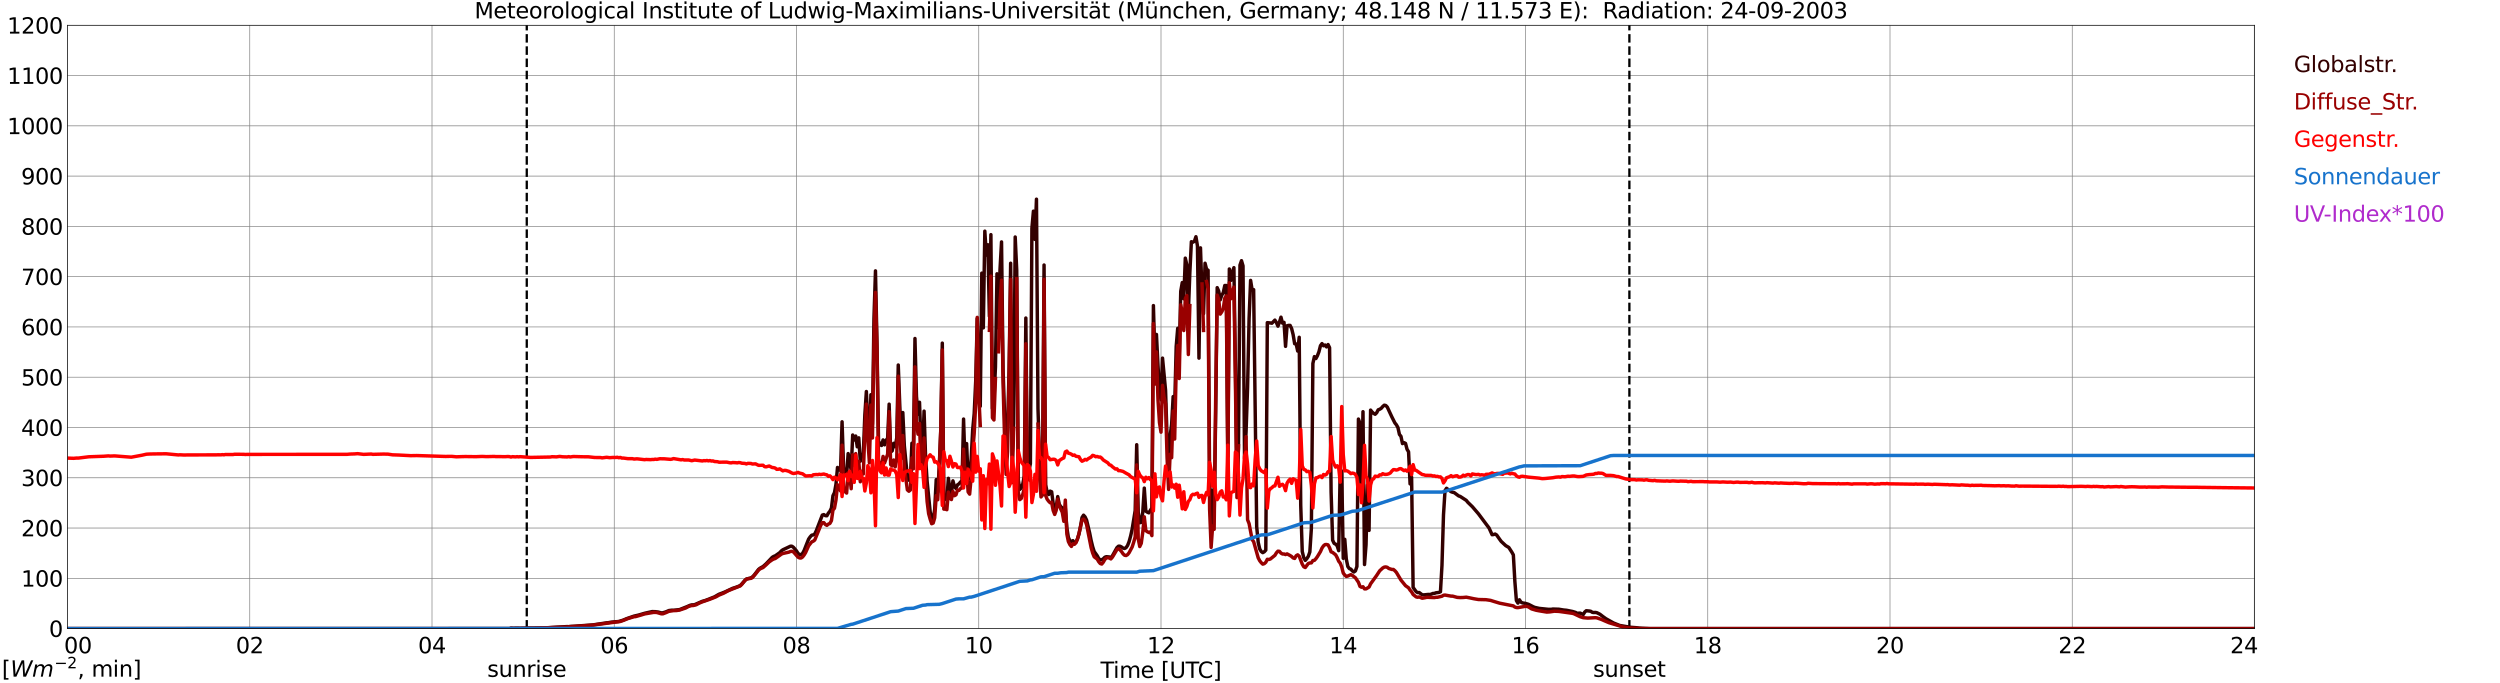 <?xml version="1.0" encoding="utf-8" standalone="no"?>
<!DOCTYPE svg PUBLIC "-//W3C//DTD SVG 1.1//EN"
  "http://www.w3.org/Graphics/SVG/1.1/DTD/svg11.dtd">
<svg xmlns:xlink="http://www.w3.org/1999/xlink" width="1085.4pt" height="296.64pt" viewBox="0 0 1085.4 296.64" xmlns="http://www.w3.org/2000/svg" version="1.1">
 <defs>
  <style type="text/css">*{stroke-linejoin: round; stroke-linecap: butt}</style>
 </defs>
 <g id="figure_1">
  <g id="patch_1">
   <path d="M 0 296.64 
L 1085.4 296.64 
L 1085.4 0 
L 0 0 
z
" style="fill: #ffffff"/>
  </g>
  <g id="axes_1">
   <g id="patch_2">
    <path d="M 29.306 272.909 
L 978.814 272.909 
L 978.814 10.976 
L 29.306 10.976 
z
" style="fill: #ffffff"/>
   </g>
   <g id="patch_3">
    <path d="M 978.814 272.909 
L 978.814 272.909 
L 978.814 10.976 
L 978.814 10.976 
z
" clip-path="url(#p403ef0b2e4)" style="fill: #d3d3d3; opacity: 0.25; stroke: #d3d3d3; stroke-linejoin: miter"/>
   </g>
   <g id="matplotlib.axis_1">
    <g id="xtick_1">
     <g id="line2d_1">
      <path d="M 29.306 272.909 
L 29.306 10.976 
" clip-path="url(#p403ef0b2e4)" style="fill: none; stroke: #808080; stroke-width: 0.3; stroke-linecap: square"/>
     </g>
     <g id="line2d_2"/>
     <g id="text_1">
      <!--    00 -->
      <g transform="translate(18.733 283.627) scale(0.095 -0.095)">
       <defs>
        <path id="DejaVuSans-20" transform="scale(0.016)"/>
        <path id="DejaVuSans-30" d="M 2034 4250 
Q 1547 4250 1301 3770 
Q 1056 3291 1056 2328 
Q 1056 1369 1301 889 
Q 1547 409 2034 409 
Q 2525 409 2770 889 
Q 3016 1369 3016 2328 
Q 3016 3291 2770 3770 
Q 2525 4250 2034 4250 
z
M 2034 4750 
Q 2819 4750 3233 4129 
Q 3647 3509 3647 2328 
Q 3647 1150 3233 529 
Q 2819 -91 2034 -91 
Q 1250 -91 836 529 
Q 422 1150 422 2328 
Q 422 3509 836 4129 
Q 1250 4750 2034 4750 
z
" transform="scale(0.016)"/>
       </defs>
       <use xlink:href="#DejaVuSans-20"/>
       <use xlink:href="#DejaVuSans-20" transform="translate(31.787 0)"/>
       <use xlink:href="#DejaVuSans-20" transform="translate(63.574 0)"/>
       <use xlink:href="#DejaVuSans-30" transform="translate(95.361 0)"/>
       <use xlink:href="#DejaVuSans-30" transform="translate(158.984 0)"/>
      </g>
     </g>
    </g>
    <g id="xtick_2">
     <g id="line2d_3">
      <path d="M 108.431 272.909 
L 108.431 10.976 
" clip-path="url(#p403ef0b2e4)" style="fill: none; stroke: #808080; stroke-width: 0.3; stroke-linecap: square"/>
     </g>
     <g id="line2d_4"/>
     <g id="text_2">
      <!-- 02 -->
      <g transform="translate(102.387 283.627) scale(0.095 -0.095)">
       <defs>
        <path id="DejaVuSans-32" d="M 1228 531 
L 3431 531 
L 3431 0 
L 469 0 
L 469 531 
Q 828 903 1448 1529 
Q 2069 2156 2228 2338 
Q 2531 2678 2651 2914 
Q 2772 3150 2772 3378 
Q 2772 3750 2511 3984 
Q 2250 4219 1831 4219 
Q 1534 4219 1204 4116 
Q 875 4013 500 3803 
L 500 4441 
Q 881 4594 1212 4672 
Q 1544 4750 1819 4750 
Q 2544 4750 2975 4387 
Q 3406 4025 3406 3419 
Q 3406 3131 3298 2873 
Q 3191 2616 2906 2266 
Q 2828 2175 2409 1742 
Q 1991 1309 1228 531 
z
" transform="scale(0.016)"/>
       </defs>
       <use xlink:href="#DejaVuSans-30"/>
       <use xlink:href="#DejaVuSans-32" transform="translate(63.623 0)"/>
      </g>
     </g>
    </g>
    <g id="xtick_3">
     <g id="line2d_5">
      <path d="M 187.557 272.909 
L 187.557 10.976 
" clip-path="url(#p403ef0b2e4)" style="fill: none; stroke: #808080; stroke-width: 0.3; stroke-linecap: square"/>
     </g>
     <g id="line2d_6"/>
     <g id="text_3">
      <!-- 04 -->
      <g transform="translate(181.513 283.627) scale(0.095 -0.095)">
       <defs>
        <path id="DejaVuSans-34" d="M 2419 4116 
L 825 1625 
L 2419 1625 
L 2419 4116 
z
M 2253 4666 
L 3047 4666 
L 3047 1625 
L 3713 1625 
L 3713 1100 
L 3047 1100 
L 3047 0 
L 2419 0 
L 2419 1100 
L 313 1100 
L 313 1709 
L 2253 4666 
z
" transform="scale(0.016)"/>
       </defs>
       <use xlink:href="#DejaVuSans-30"/>
       <use xlink:href="#DejaVuSans-34" transform="translate(63.623 0)"/>
      </g>
     </g>
    </g>
    <g id="xtick_4">
     <g id="line2d_7">
      <path d="M 266.683 272.909 
L 266.683 10.976 
" clip-path="url(#p403ef0b2e4)" style="fill: none; stroke: #808080; stroke-width: 0.3; stroke-linecap: square"/>
     </g>
     <g id="line2d_8"/>
     <g id="text_4">
      <!-- 06 -->
      <g transform="translate(260.638 283.627) scale(0.095 -0.095)">
       <defs>
        <path id="DejaVuSans-36" d="M 2113 2584 
Q 1688 2584 1439 2293 
Q 1191 2003 1191 1497 
Q 1191 994 1439 701 
Q 1688 409 2113 409 
Q 2538 409 2786 701 
Q 3034 994 3034 1497 
Q 3034 2003 2786 2293 
Q 2538 2584 2113 2584 
z
M 3366 4563 
L 3366 3988 
Q 3128 4100 2886 4159 
Q 2644 4219 2406 4219 
Q 1781 4219 1451 3797 
Q 1122 3375 1075 2522 
Q 1259 2794 1537 2939 
Q 1816 3084 2150 3084 
Q 2853 3084 3261 2657 
Q 3669 2231 3669 1497 
Q 3669 778 3244 343 
Q 2819 -91 2113 -91 
Q 1303 -91 875 529 
Q 447 1150 447 2328 
Q 447 3434 972 4092 
Q 1497 4750 2381 4750 
Q 2619 4750 2861 4703 
Q 3103 4656 3366 4563 
z
" transform="scale(0.016)"/>
       </defs>
       <use xlink:href="#DejaVuSans-30"/>
       <use xlink:href="#DejaVuSans-36" transform="translate(63.623 0)"/>
      </g>
     </g>
    </g>
    <g id="xtick_5">
     <g id="line2d_9">
      <path d="M 345.808 272.909 
L 345.808 10.976 
" clip-path="url(#p403ef0b2e4)" style="fill: none; stroke: #808080; stroke-width: 0.3; stroke-linecap: square"/>
     </g>
     <g id="line2d_10"/>
     <g id="text_5">
      <!-- 08 -->
      <g transform="translate(339.764 283.627) scale(0.095 -0.095)">
       <defs>
        <path id="DejaVuSans-38" d="M 2034 2216 
Q 1584 2216 1326 1975 
Q 1069 1734 1069 1313 
Q 1069 891 1326 650 
Q 1584 409 2034 409 
Q 2484 409 2743 651 
Q 3003 894 3003 1313 
Q 3003 1734 2745 1975 
Q 2488 2216 2034 2216 
z
M 1403 2484 
Q 997 2584 770 2862 
Q 544 3141 544 3541 
Q 544 4100 942 4425 
Q 1341 4750 2034 4750 
Q 2731 4750 3128 4425 
Q 3525 4100 3525 3541 
Q 3525 3141 3298 2862 
Q 3072 2584 2669 2484 
Q 3125 2378 3379 2068 
Q 3634 1759 3634 1313 
Q 3634 634 3220 271 
Q 2806 -91 2034 -91 
Q 1263 -91 848 271 
Q 434 634 434 1313 
Q 434 1759 690 2068 
Q 947 2378 1403 2484 
z
M 1172 3481 
Q 1172 3119 1398 2916 
Q 1625 2713 2034 2713 
Q 2441 2713 2670 2916 
Q 2900 3119 2900 3481 
Q 2900 3844 2670 4047 
Q 2441 4250 2034 4250 
Q 1625 4250 1398 4047 
Q 1172 3844 1172 3481 
z
" transform="scale(0.016)"/>
       </defs>
       <use xlink:href="#DejaVuSans-30"/>
       <use xlink:href="#DejaVuSans-38" transform="translate(63.623 0)"/>
      </g>
     </g>
    </g>
    <g id="xtick_6">
     <g id="line2d_11">
      <path d="M 424.934 272.909 
L 424.934 10.976 
" clip-path="url(#p403ef0b2e4)" style="fill: none; stroke: #808080; stroke-width: 0.3; stroke-linecap: square"/>
     </g>
     <g id="line2d_12"/>
     <g id="text_6">
      <!-- 10 -->
      <g transform="translate(418.89 283.627) scale(0.095 -0.095)">
       <defs>
        <path id="DejaVuSans-31" d="M 794 531 
L 1825 531 
L 1825 4091 
L 703 3866 
L 703 4441 
L 1819 4666 
L 2450 4666 
L 2450 531 
L 3481 531 
L 3481 0 
L 794 0 
L 794 531 
z
" transform="scale(0.016)"/>
       </defs>
       <use xlink:href="#DejaVuSans-31"/>
       <use xlink:href="#DejaVuSans-30" transform="translate(63.623 0)"/>
      </g>
     </g>
    </g>
    <g id="xtick_7">
     <g id="line2d_13">
      <path d="M 504.06 272.909 
L 504.06 10.976 
" clip-path="url(#p403ef0b2e4)" style="fill: none; stroke: #808080; stroke-width: 0.3; stroke-linecap: square"/>
     </g>
     <g id="line2d_14"/>
     <g id="text_7">
      <!-- 12 -->
      <g transform="translate(498.015 283.627) scale(0.095 -0.095)">
       <use xlink:href="#DejaVuSans-31"/>
       <use xlink:href="#DejaVuSans-32" transform="translate(63.623 0)"/>
      </g>
     </g>
    </g>
    <g id="xtick_8">
     <g id="line2d_15">
      <path d="M 583.185 272.909 
L 583.185 10.976 
" clip-path="url(#p403ef0b2e4)" style="fill: none; stroke: #808080; stroke-width: 0.3; stroke-linecap: square"/>
     </g>
     <g id="line2d_16"/>
     <g id="text_8">
      <!-- 14 -->
      <g transform="translate(577.141 283.627) scale(0.095 -0.095)">
       <use xlink:href="#DejaVuSans-31"/>
       <use xlink:href="#DejaVuSans-34" transform="translate(63.623 0)"/>
      </g>
     </g>
    </g>
    <g id="xtick_9">
     <g id="line2d_17">
      <path d="M 662.311 272.909 
L 662.311 10.976 
" clip-path="url(#p403ef0b2e4)" style="fill: none; stroke: #808080; stroke-width: 0.3; stroke-linecap: square"/>
     </g>
     <g id="line2d_18"/>
     <g id="text_9">
      <!-- 16 -->
      <g transform="translate(656.267 283.627) scale(0.095 -0.095)">
       <use xlink:href="#DejaVuSans-31"/>
       <use xlink:href="#DejaVuSans-36" transform="translate(63.623 0)"/>
      </g>
     </g>
    </g>
    <g id="xtick_10">
     <g id="line2d_19">
      <path d="M 741.437 272.909 
L 741.437 10.976 
" clip-path="url(#p403ef0b2e4)" style="fill: none; stroke: #808080; stroke-width: 0.3; stroke-linecap: square"/>
     </g>
     <g id="line2d_20"/>
     <g id="text_10">
      <!-- 18 -->
      <g transform="translate(735.392 283.627) scale(0.095 -0.095)">
       <use xlink:href="#DejaVuSans-31"/>
       <use xlink:href="#DejaVuSans-38" transform="translate(63.623 0)"/>
      </g>
     </g>
    </g>
    <g id="xtick_11">
     <g id="line2d_21">
      <path d="M 820.562 272.909 
L 820.562 10.976 
" clip-path="url(#p403ef0b2e4)" style="fill: none; stroke: #808080; stroke-width: 0.3; stroke-linecap: square"/>
     </g>
     <g id="line2d_22"/>
     <g id="text_11">
      <!-- 20 -->
      <g transform="translate(814.518 283.627) scale(0.095 -0.095)">
       <use xlink:href="#DejaVuSans-32"/>
       <use xlink:href="#DejaVuSans-30" transform="translate(63.623 0)"/>
      </g>
     </g>
    </g>
    <g id="xtick_12">
     <g id="line2d_23">
      <path d="M 899.688 272.909 
L 899.688 10.976 
" clip-path="url(#p403ef0b2e4)" style="fill: none; stroke: #808080; stroke-width: 0.3; stroke-linecap: square"/>
     </g>
     <g id="line2d_24"/>
     <g id="text_12">
      <!-- 22 -->
      <g transform="translate(893.644 283.627) scale(0.095 -0.095)">
       <use xlink:href="#DejaVuSans-32"/>
       <use xlink:href="#DejaVuSans-32" transform="translate(63.623 0)"/>
      </g>
     </g>
    </g>
    <g id="xtick_13">
     <g id="line2d_25">
      <path d="M 978.814 272.909 
L 978.814 10.976 
" clip-path="url(#p403ef0b2e4)" style="fill: none; stroke: #808080; stroke-width: 0.3; stroke-linecap: square"/>
     </g>
     <g id="line2d_26"/>
     <g id="text_13">
      <!-- 24    -->
      <g transform="translate(968.241 283.627) scale(0.095 -0.095)">
       <use xlink:href="#DejaVuSans-32"/>
       <use xlink:href="#DejaVuSans-34" transform="translate(63.623 0)"/>
       <use xlink:href="#DejaVuSans-20" transform="translate(127.246 0)"/>
       <use xlink:href="#DejaVuSans-20" transform="translate(159.033 0)"/>
       <use xlink:href="#DejaVuSans-20" transform="translate(190.82 0)"/>
      </g>
     </g>
    </g>
    <g id="text_14">
     <!-- Time [UTC] -->
     <g transform="translate(477.806 294.322) scale(0.095 -0.095)">
      <defs>
       <path id="DejaVuSans-54" d="M -19 4666 
L 3928 4666 
L 3928 4134 
L 2272 4134 
L 2272 0 
L 1638 0 
L 1638 4134 
L -19 4134 
L -19 4666 
z
" transform="scale(0.016)"/>
       <path id="DejaVuSans-69" d="M 603 3500 
L 1178 3500 
L 1178 0 
L 603 0 
L 603 3500 
z
M 603 4863 
L 1178 4863 
L 1178 4134 
L 603 4134 
L 603 4863 
z
" transform="scale(0.016)"/>
       <path id="DejaVuSans-6d" d="M 3328 2828 
Q 3544 3216 3844 3400 
Q 4144 3584 4550 3584 
Q 5097 3584 5394 3201 
Q 5691 2819 5691 2113 
L 5691 0 
L 5113 0 
L 5113 2094 
Q 5113 2597 4934 2840 
Q 4756 3084 4391 3084 
Q 3944 3084 3684 2787 
Q 3425 2491 3425 1978 
L 3425 0 
L 2847 0 
L 2847 2094 
Q 2847 2600 2669 2842 
Q 2491 3084 2119 3084 
Q 1678 3084 1418 2786 
Q 1159 2488 1159 1978 
L 1159 0 
L 581 0 
L 581 3500 
L 1159 3500 
L 1159 2956 
Q 1356 3278 1631 3431 
Q 1906 3584 2284 3584 
Q 2666 3584 2933 3390 
Q 3200 3197 3328 2828 
z
" transform="scale(0.016)"/>
       <path id="DejaVuSans-65" d="M 3597 1894 
L 3597 1613 
L 953 1613 
Q 991 1019 1311 708 
Q 1631 397 2203 397 
Q 2534 397 2845 478 
Q 3156 559 3463 722 
L 3463 178 
Q 3153 47 2828 -22 
Q 2503 -91 2169 -91 
Q 1331 -91 842 396 
Q 353 884 353 1716 
Q 353 2575 817 3079 
Q 1281 3584 2069 3584 
Q 2775 3584 3186 3129 
Q 3597 2675 3597 1894 
z
M 3022 2063 
Q 3016 2534 2758 2815 
Q 2500 3097 2075 3097 
Q 1594 3097 1305 2825 
Q 1016 2553 972 2059 
L 3022 2063 
z
" transform="scale(0.016)"/>
       <path id="DejaVuSans-5b" d="M 550 4863 
L 1875 4863 
L 1875 4416 
L 1125 4416 
L 1125 -397 
L 1875 -397 
L 1875 -844 
L 550 -844 
L 550 4863 
z
" transform="scale(0.016)"/>
       <path id="DejaVuSans-55" d="M 556 4666 
L 1191 4666 
L 1191 1831 
Q 1191 1081 1462 751 
Q 1734 422 2344 422 
Q 2950 422 3222 751 
Q 3494 1081 3494 1831 
L 3494 4666 
L 4128 4666 
L 4128 1753 
Q 4128 841 3676 375 
Q 3225 -91 2344 -91 
Q 1459 -91 1007 375 
Q 556 841 556 1753 
L 556 4666 
z
" transform="scale(0.016)"/>
       <path id="DejaVuSans-43" d="M 4122 4306 
L 4122 3641 
Q 3803 3938 3442 4084 
Q 3081 4231 2675 4231 
Q 1875 4231 1450 3742 
Q 1025 3253 1025 2328 
Q 1025 1406 1450 917 
Q 1875 428 2675 428 
Q 3081 428 3442 575 
Q 3803 722 4122 1019 
L 4122 359 
Q 3791 134 3420 21 
Q 3050 -91 2638 -91 
Q 1578 -91 968 557 
Q 359 1206 359 2328 
Q 359 3453 968 4101 
Q 1578 4750 2638 4750 
Q 3056 4750 3426 4639 
Q 3797 4528 4122 4306 
z
" transform="scale(0.016)"/>
       <path id="DejaVuSans-5d" d="M 1947 4863 
L 1947 -844 
L 622 -844 
L 622 -397 
L 1369 -397 
L 1369 4416 
L 622 4416 
L 622 4863 
L 1947 4863 
z
" transform="scale(0.016)"/>
      </defs>
      <use xlink:href="#DejaVuSans-54"/>
      <use xlink:href="#DejaVuSans-69" transform="translate(57.959 0)"/>
      <use xlink:href="#DejaVuSans-6d" transform="translate(85.742 0)"/>
      <use xlink:href="#DejaVuSans-65" transform="translate(183.154 0)"/>
      <use xlink:href="#DejaVuSans-20" transform="translate(244.678 0)"/>
      <use xlink:href="#DejaVuSans-5b" transform="translate(276.465 0)"/>
      <use xlink:href="#DejaVuSans-55" transform="translate(315.479 0)"/>
      <use xlink:href="#DejaVuSans-54" transform="translate(388.672 0)"/>
      <use xlink:href="#DejaVuSans-43" transform="translate(443.881 0)"/>
      <use xlink:href="#DejaVuSans-5d" transform="translate(513.705 0)"/>
     </g>
    </g>
   </g>
   <g id="matplotlib.axis_2">
    <g id="ytick_1">
     <g id="line2d_27">
      <path d="M 29.306 272.909 
L 978.814 272.909 
" clip-path="url(#p403ef0b2e4)" style="fill: none; stroke: #808080; stroke-width: 0.3; stroke-linecap: square"/>
     </g>
     <g id="line2d_28"/>
     <g id="text_15">
      <!-- 0 -->
      <g transform="translate(21.261 276.518) scale(0.095 -0.095)">
       <use xlink:href="#DejaVuSans-30"/>
      </g>
     </g>
    </g>
    <g id="ytick_2">
     <g id="line2d_29">
      <path d="M 29.306 251.081 
L 978.814 251.081 
" clip-path="url(#p403ef0b2e4)" style="fill: none; stroke: #808080; stroke-width: 0.3; stroke-linecap: square"/>
     </g>
     <g id="line2d_30"/>
     <g id="text_16">
      <!-- 100 -->
      <g transform="translate(9.173 254.69) scale(0.095 -0.095)">
       <use xlink:href="#DejaVuSans-31"/>
       <use xlink:href="#DejaVuSans-30" transform="translate(63.623 0)"/>
       <use xlink:href="#DejaVuSans-30" transform="translate(127.246 0)"/>
      </g>
     </g>
    </g>
    <g id="ytick_3">
     <g id="line2d_31">
      <path d="M 29.306 229.253 
L 978.814 229.253 
" clip-path="url(#p403ef0b2e4)" style="fill: none; stroke: #808080; stroke-width: 0.3; stroke-linecap: square"/>
     </g>
     <g id="line2d_32"/>
     <g id="text_17">
      <!-- 200 -->
      <g transform="translate(9.173 232.863) scale(0.095 -0.095)">
       <use xlink:href="#DejaVuSans-32"/>
       <use xlink:href="#DejaVuSans-30" transform="translate(63.623 0)"/>
       <use xlink:href="#DejaVuSans-30" transform="translate(127.246 0)"/>
      </g>
     </g>
    </g>
    <g id="ytick_4">
     <g id="line2d_33">
      <path d="M 29.306 207.426 
L 978.814 207.426 
" clip-path="url(#p403ef0b2e4)" style="fill: none; stroke: #808080; stroke-width: 0.3; stroke-linecap: square"/>
     </g>
     <g id="line2d_34"/>
     <g id="text_18">
      <!-- 300 -->
      <g transform="translate(9.173 211.035) scale(0.095 -0.095)">
       <defs>
        <path id="DejaVuSans-33" d="M 2597 2516 
Q 3050 2419 3304 2112 
Q 3559 1806 3559 1356 
Q 3559 666 3084 287 
Q 2609 -91 1734 -91 
Q 1441 -91 1130 -33 
Q 819 25 488 141 
L 488 750 
Q 750 597 1062 519 
Q 1375 441 1716 441 
Q 2309 441 2620 675 
Q 2931 909 2931 1356 
Q 2931 1769 2642 2001 
Q 2353 2234 1838 2234 
L 1294 2234 
L 1294 2753 
L 1863 2753 
Q 2328 2753 2575 2939 
Q 2822 3125 2822 3475 
Q 2822 3834 2567 4026 
Q 2313 4219 1838 4219 
Q 1578 4219 1281 4162 
Q 984 4106 628 3988 
L 628 4550 
Q 988 4650 1302 4700 
Q 1616 4750 1894 4750 
Q 2613 4750 3031 4423 
Q 3450 4097 3450 3541 
Q 3450 3153 3228 2886 
Q 3006 2619 2597 2516 
z
" transform="scale(0.016)"/>
       </defs>
       <use xlink:href="#DejaVuSans-33"/>
       <use xlink:href="#DejaVuSans-30" transform="translate(63.623 0)"/>
       <use xlink:href="#DejaVuSans-30" transform="translate(127.246 0)"/>
      </g>
     </g>
    </g>
    <g id="ytick_5">
     <g id="line2d_35">
      <path d="M 29.306 185.598 
L 978.814 185.598 
" clip-path="url(#p403ef0b2e4)" style="fill: none; stroke: #808080; stroke-width: 0.3; stroke-linecap: square"/>
     </g>
     <g id="line2d_36"/>
     <g id="text_19">
      <!-- 400 -->
      <g transform="translate(9.173 189.207) scale(0.095 -0.095)">
       <use xlink:href="#DejaVuSans-34"/>
       <use xlink:href="#DejaVuSans-30" transform="translate(63.623 0)"/>
       <use xlink:href="#DejaVuSans-30" transform="translate(127.246 0)"/>
      </g>
     </g>
    </g>
    <g id="ytick_6">
     <g id="line2d_37">
      <path d="M 29.306 163.77 
L 978.814 163.77 
" clip-path="url(#p403ef0b2e4)" style="fill: none; stroke: #808080; stroke-width: 0.3; stroke-linecap: square"/>
     </g>
     <g id="line2d_38"/>
     <g id="text_20">
      <!-- 500 -->
      <g transform="translate(9.173 167.379) scale(0.095 -0.095)">
       <defs>
        <path id="DejaVuSans-35" d="M 691 4666 
L 3169 4666 
L 3169 4134 
L 1269 4134 
L 1269 2991 
Q 1406 3038 1543 3061 
Q 1681 3084 1819 3084 
Q 2600 3084 3056 2656 
Q 3513 2228 3513 1497 
Q 3513 744 3044 326 
Q 2575 -91 1722 -91 
Q 1428 -91 1123 -41 
Q 819 9 494 109 
L 494 744 
Q 775 591 1075 516 
Q 1375 441 1709 441 
Q 2250 441 2565 725 
Q 2881 1009 2881 1497 
Q 2881 1984 2565 2268 
Q 2250 2553 1709 2553 
Q 1456 2553 1204 2497 
Q 953 2441 691 2322 
L 691 4666 
z
" transform="scale(0.016)"/>
       </defs>
       <use xlink:href="#DejaVuSans-35"/>
       <use xlink:href="#DejaVuSans-30" transform="translate(63.623 0)"/>
       <use xlink:href="#DejaVuSans-30" transform="translate(127.246 0)"/>
      </g>
     </g>
    </g>
    <g id="ytick_7">
     <g id="line2d_39">
      <path d="M 29.306 141.942 
L 978.814 141.942 
" clip-path="url(#p403ef0b2e4)" style="fill: none; stroke: #808080; stroke-width: 0.3; stroke-linecap: square"/>
     </g>
     <g id="line2d_40"/>
     <g id="text_21">
      <!-- 600 -->
      <g transform="translate(9.173 145.551) scale(0.095 -0.095)">
       <use xlink:href="#DejaVuSans-36"/>
       <use xlink:href="#DejaVuSans-30" transform="translate(63.623 0)"/>
       <use xlink:href="#DejaVuSans-30" transform="translate(127.246 0)"/>
      </g>
     </g>
    </g>
    <g id="ytick_8">
     <g id="line2d_41">
      <path d="M 29.306 120.114 
L 978.814 120.114 
" clip-path="url(#p403ef0b2e4)" style="fill: none; stroke: #808080; stroke-width: 0.3; stroke-linecap: square"/>
     </g>
     <g id="line2d_42"/>
     <g id="text_22">
      <!-- 700 -->
      <g transform="translate(9.173 123.724) scale(0.095 -0.095)">
       <defs>
        <path id="DejaVuSans-37" d="M 525 4666 
L 3525 4666 
L 3525 4397 
L 1831 0 
L 1172 0 
L 2766 4134 
L 525 4134 
L 525 4666 
z
" transform="scale(0.016)"/>
       </defs>
       <use xlink:href="#DejaVuSans-37"/>
       <use xlink:href="#DejaVuSans-30" transform="translate(63.623 0)"/>
       <use xlink:href="#DejaVuSans-30" transform="translate(127.246 0)"/>
      </g>
     </g>
    </g>
    <g id="ytick_9">
     <g id="line2d_43">
      <path d="M 29.306 98.287 
L 978.814 98.287 
" clip-path="url(#p403ef0b2e4)" style="fill: none; stroke: #808080; stroke-width: 0.3; stroke-linecap: square"/>
     </g>
     <g id="line2d_44"/>
     <g id="text_23">
      <!-- 800 -->
      <g transform="translate(9.173 101.896) scale(0.095 -0.095)">
       <use xlink:href="#DejaVuSans-38"/>
       <use xlink:href="#DejaVuSans-30" transform="translate(63.623 0)"/>
       <use xlink:href="#DejaVuSans-30" transform="translate(127.246 0)"/>
      </g>
     </g>
    </g>
    <g id="ytick_10">
     <g id="line2d_45">
      <path d="M 29.306 76.459 
L 978.814 76.459 
" clip-path="url(#p403ef0b2e4)" style="fill: none; stroke: #808080; stroke-width: 0.3; stroke-linecap: square"/>
     </g>
     <g id="line2d_46"/>
     <g id="text_24">
      <!-- 900 -->
      <g transform="translate(9.173 80.068) scale(0.095 -0.095)">
       <defs>
        <path id="DejaVuSans-39" d="M 703 97 
L 703 672 
Q 941 559 1184 500 
Q 1428 441 1663 441 
Q 2288 441 2617 861 
Q 2947 1281 2994 2138 
Q 2813 1869 2534 1725 
Q 2256 1581 1919 1581 
Q 1219 1581 811 2004 
Q 403 2428 403 3163 
Q 403 3881 828 4315 
Q 1253 4750 1959 4750 
Q 2769 4750 3195 4129 
Q 3622 3509 3622 2328 
Q 3622 1225 3098 567 
Q 2575 -91 1691 -91 
Q 1453 -91 1209 -44 
Q 966 3 703 97 
z
M 1959 2075 
Q 2384 2075 2632 2365 
Q 2881 2656 2881 3163 
Q 2881 3666 2632 3958 
Q 2384 4250 1959 4250 
Q 1534 4250 1286 3958 
Q 1038 3666 1038 3163 
Q 1038 2656 1286 2365 
Q 1534 2075 1959 2075 
z
" transform="scale(0.016)"/>
       </defs>
       <use xlink:href="#DejaVuSans-39"/>
       <use xlink:href="#DejaVuSans-30" transform="translate(63.623 0)"/>
       <use xlink:href="#DejaVuSans-30" transform="translate(127.246 0)"/>
      </g>
     </g>
    </g>
    <g id="ytick_11">
     <g id="line2d_47">
      <path d="M 29.306 54.631 
L 978.814 54.631 
" clip-path="url(#p403ef0b2e4)" style="fill: none; stroke: #808080; stroke-width: 0.3; stroke-linecap: square"/>
     </g>
     <g id="line2d_48"/>
     <g id="text_25">
      <!-- 1000 -->
      <g transform="translate(3.128 58.24) scale(0.095 -0.095)">
       <use xlink:href="#DejaVuSans-31"/>
       <use xlink:href="#DejaVuSans-30" transform="translate(63.623 0)"/>
       <use xlink:href="#DejaVuSans-30" transform="translate(127.246 0)"/>
       <use xlink:href="#DejaVuSans-30" transform="translate(190.869 0)"/>
      </g>
     </g>
    </g>
    <g id="ytick_12">
     <g id="line2d_49">
      <path d="M 29.306 32.803 
L 978.814 32.803 
" clip-path="url(#p403ef0b2e4)" style="fill: none; stroke: #808080; stroke-width: 0.3; stroke-linecap: square"/>
     </g>
     <g id="line2d_50"/>
     <g id="text_26">
      <!-- 1100 -->
      <g transform="translate(3.128 36.413) scale(0.095 -0.095)">
       <use xlink:href="#DejaVuSans-31"/>
       <use xlink:href="#DejaVuSans-31" transform="translate(63.623 0)"/>
       <use xlink:href="#DejaVuSans-30" transform="translate(127.246 0)"/>
       <use xlink:href="#DejaVuSans-30" transform="translate(190.869 0)"/>
      </g>
     </g>
    </g>
    <g id="ytick_13">
     <g id="line2d_51">
      <path d="M 29.306 10.976 
L 978.814 10.976 
" clip-path="url(#p403ef0b2e4)" style="fill: none; stroke: #808080; stroke-width: 0.3; stroke-linecap: square"/>
     </g>
     <g id="line2d_52"/>
     <g id="text_27">
      <!-- 1200 -->
      <g transform="translate(3.128 14.585) scale(0.095 -0.095)">
       <use xlink:href="#DejaVuSans-31"/>
       <use xlink:href="#DejaVuSans-32" transform="translate(63.623 0)"/>
       <use xlink:href="#DejaVuSans-30" transform="translate(127.246 0)"/>
       <use xlink:href="#DejaVuSans-30" transform="translate(190.869 0)"/>
      </g>
     </g>
    </g>
   </g>
   <g id="line2d_53">
    <path d="M 228.702 272.909 
L 228.702 10.976 
" clip-path="url(#p403ef0b2e4)" style="fill: none; stroke-dasharray: 3.7,1.6; stroke-dashoffset: 0; stroke: #000000"/>
   </g>
   <g id="line2d_54">
    <path d="M 707.413 272.909 
L 707.413 10.976 
" clip-path="url(#p403ef0b2e4)" style="fill: none; stroke-dasharray: 3.7,1.6; stroke-dashoffset: 0; stroke: #000000"/>
   </g>
   <g id="line2d_55">
    <path d="M 29.306 272.909 
L 221.186 272.909 
L 221.845 272.693 
L 223.164 272.776 
L 223.823 272.693 
L 225.801 272.734 
L 229.757 272.653 
L 231.076 272.653 
L 237.011 272.57 
L 246.242 272.038 
L 246.901 272.079 
L 247.561 271.957 
L 249.539 271.874 
L 257.451 271.3 
L 260.748 270.809 
L 263.386 270.401 
L 264.045 270.359 
L 265.364 270.113 
L 268.661 269.827 
L 269.98 269.416 
L 270.639 269.213 
L 271.958 268.639 
L 275.255 267.493 
L 277.233 267.041 
L 279.87 266.264 
L 281.849 265.813 
L 283.167 265.527 
L 284.486 265.568 
L 285.805 265.732 
L 287.124 266.101 
L 287.783 266.059 
L 289.102 265.649 
L 290.42 265.077 
L 291.739 264.913 
L 292.399 264.953 
L 295.036 264.667 
L 298.333 263.357 
L 299.652 262.783 
L 300.311 262.619 
L 300.971 262.619 
L 301.63 262.497 
L 304.927 261.063 
L 306.246 260.694 
L 310.202 259.138 
L 311.521 258.361 
L 312.18 257.992 
L 313.499 257.501 
L 314.818 256.968 
L 318.114 255.412 
L 319.433 255.001 
L 320.752 254.51 
L 321.411 254.183 
L 322.071 253.528 
L 323.39 252.013 
L 324.049 251.398 
L 325.368 251.07 
L 326.027 250.906 
L 326.686 250.457 
L 327.346 249.802 
L 329.324 247.222 
L 329.983 246.689 
L 331.302 245.952 
L 332.621 244.764 
L 335.258 241.979 
L 335.918 241.569 
L 336.577 241.324 
L 338.555 239.931 
L 339.215 239.194 
L 339.874 238.703 
L 343.171 237.146 
L 343.83 237.146 
L 344.49 237.637 
L 345.808 239.194 
L 346.468 240.259 
L 347.127 240.75 
L 347.787 240.791 
L 348.446 240.259 
L 349.105 239.03 
L 350.424 235.673 
L 351.083 234.034 
L 351.743 233.093 
L 352.402 232.355 
L 353.062 232.233 
L 353.721 231.864 
L 354.38 230.471 
L 357.018 223.633 
L 357.677 223.427 
L 358.337 223.877 
L 358.996 223.919 
L 359.655 222.773 
L 360.315 221.954 
L 360.974 220.601 
L 361.634 215.238 
L 362.293 213.884 
L 362.952 210.2 
L 363.612 202.951 
L 364.271 204.016 
L 364.93 204.221 
L 365.59 183.129 
L 366.249 203.034 
L 366.909 205.162 
L 367.568 206.227 
L 368.227 196.931 
L 369.546 204.097 
L 370.206 188.863 
L 370.865 191.033 
L 371.524 189.313 
L 372.184 193.982 
L 372.843 190.092 
L 373.502 200.249 
L 374.162 197.791 
L 374.821 196.767 
L 375.481 180.058 
L 376.14 169.984 
L 376.799 184.932 
L 377.459 191.485 
L 378.118 171.377 
L 378.777 184.153 
L 379.437 138.247 
L 380.096 117.606 
L 380.756 149.63 
L 381.415 191.485 
L 382.074 192.958 
L 382.734 193.41 
L 383.393 190.994 
L 384.053 193.122 
L 384.712 191.157 
L 385.371 190.297 
L 386.031 175.472 
L 386.69 196.234 
L 387.349 195.743 
L 388.009 192.467 
L 388.668 193.943 
L 389.328 190.134 
L 389.987 158.477 
L 390.646 176.004 
L 391.306 190.542 
L 391.965 179.117 
L 392.624 193.532 
L 393.943 207.046 
L 394.603 208.48 
L 395.262 207.783 
L 395.921 192.425 
L 396.581 193.246 
L 397.24 146.969 
L 397.899 172.115 
L 398.559 179.853 
L 399.218 174.653 
L 399.878 193.654 
L 400.537 196.029 
L 401.196 178.502 
L 401.856 198.692 
L 402.515 208.971 
L 403.834 222.118 
L 404.493 225.761 
L 405.153 225.311 
L 405.812 221.133 
L 406.471 208.233 
L 407.131 213.557 
L 407.79 202.54 
L 408.45 186.816 
L 409.109 148.975 
L 409.768 215.646 
L 410.428 216.833 
L 411.087 216.67 
L 411.746 207.661 
L 412.406 212.33 
L 413.065 214.09 
L 413.725 208.766 
L 414.384 211.224 
L 415.043 212.084 
L 415.703 210.486 
L 416.362 210.078 
L 417.022 209.257 
L 417.681 208.849 
L 418.34 181.942 
L 419 202.174 
L 419.659 192.589 
L 420.318 207.578 
L 420.978 207.701 
L 421.637 199.347 
L 422.297 186.569 
L 422.956 179.525 
L 423.615 165.398 
L 424.275 138.411 
L 424.934 164.128 
L 425.593 176.373 
L 426.253 118.589 
L 426.912 142.342 
L 427.572 100.365 
L 428.231 110.766 
L 428.89 106.263 
L 429.55 137.304 
L 430.209 101.88 
L 430.869 177.314 
L 431.528 173.63 
L 432.187 159.337 
L 432.847 118.875 
L 433.506 142.259 
L 434.165 117.032 
L 434.825 105.034 
L 435.484 160.441 
L 436.144 180.305 
L 436.803 196.317 
L 437.462 186.488 
L 438.122 159.745 
L 438.781 114.289 
L 439.44 197.71 
L 440.1 183.825 
L 440.759 102.903 
L 441.419 117.36 
L 442.078 208.111 
L 442.737 212.494 
L 443.397 211.837 
L 444.056 210.117 
L 444.716 206.555 
L 445.375 138.083 
L 446.034 203.647 
L 446.694 204.549 
L 447.353 201.314 
L 448.012 99.136 
L 448.672 91.682 
L 449.331 103.927 
L 449.991 86.482 
L 450.65 177.356 
L 451.309 198.077 
L 451.969 204.343 
L 452.628 202.951 
L 453.287 115.066 
L 453.947 210.446 
L 454.606 213.435 
L 455.266 214.705 
L 455.925 213.23 
L 456.584 213.518 
L 457.244 218.553 
L 457.903 221.38 
L 458.563 220.273 
L 459.222 215.604 
L 459.881 218.922 
L 460.541 219.987 
L 461.2 220.479 
L 461.859 221.297 
L 462.519 220.684 
L 463.178 229.12 
L 463.838 233.298 
L 464.497 234.771 
L 465.156 235.057 
L 465.816 234.73 
L 466.475 235.712 
L 467.134 235.385 
L 467.794 233.992 
L 468.453 231.822 
L 469.113 228.546 
L 469.772 224.698 
L 470.431 223.674 
L 471.091 224.41 
L 471.75 225.802 
L 473.069 231.331 
L 473.728 234.649 
L 474.388 237.351 
L 475.047 239.44 
L 476.366 241.283 
L 477.025 242.511 
L 477.685 243.044 
L 478.344 243.044 
L 479.003 242.592 
L 479.663 241.937 
L 480.322 241.693 
L 481.641 241.815 
L 482.3 242.143 
L 482.96 241.324 
L 484.938 237.762 
L 485.597 237.146 
L 486.256 237.146 
L 486.916 237.474 
L 487.575 237.965 
L 488.235 238.128 
L 488.894 237.762 
L 489.553 236.819 
L 490.213 235.14 
L 490.872 232.724 
L 491.532 229.733 
L 492.85 221.666 
L 493.51 193.082 
L 494.169 222.321 
L 494.828 226.948 
L 495.488 226.785 
L 496.147 222.362 
L 496.807 211.92 
L 497.466 221.913 
L 498.125 222.362 
L 498.785 222.648 
L 500.103 220.52 
L 500.763 132.676 
L 501.422 156.183 
L 502.082 145.208 
L 502.741 158.477 
L 503.4 169.41 
L 504.06 173.547 
L 504.719 155.486 
L 506.038 169.41 
L 506.697 190.378 
L 507.357 202.091 
L 508.016 189.354 
L 508.675 184.236 
L 509.335 172.196 
L 509.994 176.618 
L 510.654 150.49 
L 511.313 142.547 
L 511.972 154.709 
L 512.632 126.451 
L 513.291 122.684 
L 513.95 129.727 
L 514.61 112.077 
L 515.269 114.985 
L 515.929 135.789 
L 516.588 118.22 
L 517.247 104.951 
L 517.907 105.156 
L 518.566 104.746 
L 519.226 102.781 
L 519.885 106.754 
L 520.544 155.486 
L 521.204 107.614 
L 521.863 127.721 
L 522.522 136.197 
L 523.182 114.289 
L 523.841 116.91 
L 524.501 117.318 
L 525.16 208.849 
L 525.819 229.57 
L 526.479 212.78 
L 527.138 224.368 
L 527.797 179.362 
L 528.457 124.895 
L 529.116 126.41 
L 529.776 130.179 
L 530.435 128.171 
L 531.094 127.067 
L 531.754 123.954 
L 532.413 123.954 
L 533.073 198.243 
L 533.732 116.786 
L 534.391 121.743 
L 535.051 118.139 
L 535.71 116.214 
L 536.369 159.215 
L 537.029 212.902 
L 537.688 194.392 
L 538.348 115.107 
L 539.007 113.182 
L 539.666 115.435 
L 540.326 199.02 
L 540.985 187.676 
L 541.644 168.264 
L 542.304 138.247 
L 542.963 121.743 
L 543.623 125.918 
L 544.282 125.755 
L 545.601 228.668 
L 546.26 235.468 
L 546.919 238.334 
L 547.579 239.44 
L 548.238 239.931 
L 548.898 239.563 
L 549.557 238.825 
L 550.216 140.089 
L 551.535 140.211 
L 552.195 140.334 
L 553.513 138.982 
L 554.173 140.048 
L 554.832 141.604 
L 555.491 139.842 
L 556.151 137.714 
L 556.81 140.294 
L 557.47 139.967 
L 558.129 150.368 
L 558.788 141.44 
L 559.448 141.276 
L 560.107 141.276 
L 560.766 142.628 
L 561.426 145.291 
L 562.085 149.222 
L 562.745 149.344 
L 563.404 152.415 
L 564.063 146.437 
L 564.723 219.374 
L 565.382 239.44 
L 566.042 242.143 
L 566.701 243.289 
L 567.36 242.553 
L 568.02 241.529 
L 568.679 239.645 
L 569.338 229.528 
L 569.998 157.822 
L 570.657 154.832 
L 571.317 155.65 
L 571.976 154.421 
L 572.635 152.701 
L 573.295 150.082 
L 573.954 149.18 
L 574.613 150.121 
L 575.273 149.794 
L 575.932 150.614 
L 576.592 149.591 
L 577.251 150.942 
L 577.91 213.64 
L 578.57 234.525 
L 579.229 235.917 
L 579.889 236.245 
L 580.548 236.982 
L 581.207 239.071 
L 581.867 203.647 
L 582.526 204.754 
L 583.185 242.389 
L 583.845 234.158 
L 584.504 242.717 
L 585.164 245.952 
L 585.823 246.853 
L 586.482 247.097 
L 587.142 247.877 
L 587.801 248.326 
L 588.46 247.877 
L 589.12 245.952 
L 589.779 181.942 
L 590.439 183.786 
L 591.098 211.224 
L 591.757 178.748 
L 592.417 245.092 
L 593.076 236.533 
L 593.736 210.486 
L 594.395 230.266 
L 595.054 178.052 
L 595.714 178.87 
L 596.373 179.486 
L 597.032 179.853 
L 597.692 179.198 
L 598.351 177.93 
L 599.011 177.683 
L 599.67 177.275 
L 600.329 176.496 
L 600.989 175.922 
L 601.648 176.046 
L 602.307 176.742 
L 604.286 181.001 
L 605.604 183.622 
L 606.264 184.441 
L 606.923 185.628 
L 607.582 188.619 
L 608.242 189.437 
L 608.901 192.589 
L 609.561 192.181 
L 610.22 192.508 
L 610.879 195.047 
L 611.539 196.154 
L 612.198 210.078 
L 612.858 207.17 
L 613.517 255.043 
L 614.836 256.885 
L 615.495 257.295 
L 616.154 257.254 
L 617.473 258.236 
L 618.133 258.278 
L 620.111 258.072 
L 620.77 258.114 
L 621.429 257.95 
L 622.089 257.664 
L 622.748 257.623 
L 623.408 257.376 
L 624.726 257.212 
L 625.386 256.927 
L 626.045 245.502 
L 626.705 223.55 
L 627.364 213.024 
L 628.023 212.001 
L 630.001 213.476 
L 630.661 213.721 
L 631.32 213.845 
L 633.298 215.318 
L 633.958 215.524 
L 636.595 217.244 
L 637.255 218.062 
L 639.233 219.987 
L 641.87 223.059 
L 646.486 229.242 
L 647.805 232.15 
L 648.464 232.069 
L 649.123 231.864 
L 649.783 232.274 
L 651.102 234.158 
L 651.761 235.057 
L 653.739 236.902 
L 655.058 237.679 
L 656.377 239.726 
L 657.036 240.914 
L 657.695 252.463 
L 658.355 260.735 
L 659.014 261.84 
L 659.674 260.408 
L 660.333 261.432 
L 660.992 261.759 
L 662.311 261.964 
L 663.63 262.373 
L 665.608 263.396 
L 666.267 263.684 
L 668.246 264.134 
L 672.202 264.544 
L 673.521 264.544 
L 674.18 264.42 
L 676.817 264.503 
L 678.796 264.83 
L 680.114 264.953 
L 682.752 265.485 
L 684.071 265.896 
L 684.73 266.264 
L 686.049 266.181 
L 687.368 266.797 
L 688.027 265.732 
L 688.686 265.158 
L 690.005 265.28 
L 690.664 265.404 
L 691.324 265.854 
L 691.983 265.937 
L 692.643 265.896 
L 693.302 266.018 
L 694.621 266.673 
L 695.939 267.696 
L 697.258 268.639 
L 698.577 269.377 
L 700.555 270.482 
L 703.193 271.547 
L 707.808 272.324 
L 710.446 272.529 
L 711.765 272.693 
L 716.38 272.909 
L 978.154 272.909 
L 978.154 272.909 
" clip-path="url(#p403ef0b2e4)" style="fill: none; stroke: #330000; stroke-width: 1.5; stroke-linecap: square"/>
   </g>
   <g id="line2d_56">
    <path d="M 29.306 272.909 
L 221.186 272.909 
L 221.845 272.793 
L 223.823 272.835 
L 231.736 272.752 
L 233.714 272.71 
L 236.351 272.625 
L 241.626 272.374 
L 244.923 272.289 
L 257.451 271.409 
L 258.77 271.198 
L 260.089 271.032 
L 261.408 270.864 
L 269.32 269.814 
L 270.639 269.351 
L 272.617 268.554 
L 275.255 267.757 
L 275.914 267.714 
L 278.552 266.959 
L 279.87 266.539 
L 283.827 265.867 
L 285.145 265.909 
L 287.124 266.498 
L 287.783 266.498 
L 289.102 265.994 
L 290.42 265.407 
L 292.399 265.112 
L 293.717 265.07 
L 295.036 264.861 
L 297.674 263.979 
L 298.992 263.265 
L 300.311 262.888 
L 300.971 262.888 
L 302.289 262.552 
L 303.608 261.838 
L 304.927 261.292 
L 308.224 260.159 
L 310.861 259.109 
L 312.18 258.354 
L 314.158 257.555 
L 316.136 256.464 
L 321.411 254.366 
L 322.071 253.694 
L 323.39 252.057 
L 324.049 251.47 
L 324.708 251.26 
L 326.027 251.092 
L 326.686 250.756 
L 328.005 249.204 
L 329.324 247.523 
L 329.983 246.977 
L 331.302 246.39 
L 332.621 245.216 
L 333.94 243.956 
L 335.258 243.033 
L 335.918 242.697 
L 336.577 242.487 
L 338.555 241.101 
L 339.215 240.597 
L 339.874 240.305 
L 342.512 239.715 
L 343.171 239.423 
L 343.83 239.338 
L 344.49 239.632 
L 346.468 241.898 
L 347.127 242.234 
L 347.787 242.276 
L 348.446 241.815 
L 349.105 240.975 
L 349.765 239.883 
L 351.083 236.945 
L 352.402 235.267 
L 353.062 234.972 
L 353.721 234.47 
L 356.359 228.046 
L 357.018 226.913 
L 357.677 226.913 
L 358.337 227.71 
L 358.996 228.088 
L 359.655 227.542 
L 360.315 227.249 
L 360.974 226.032 
L 361.634 221.456 
L 362.293 220.66 
L 362.952 217.008 
L 363.612 210.46 
L 364.93 213.144 
L 365.59 193.29 
L 366.249 211.298 
L 366.909 213.481 
L 367.568 214.068 
L 368.227 205.295 
L 368.887 206.428 
L 369.546 212.18 
L 370.206 197.446 
L 370.865 201.979 
L 371.524 196.942 
L 372.184 204.204 
L 372.843 200.257 
L 373.502 209.156 
L 374.162 204.581 
L 374.821 205.799 
L 375.481 187.246 
L 376.14 175.45 
L 376.799 191.234 
L 377.459 200.93 
L 378.118 175.913 
L 378.777 190.142 
L 379.437 149.257 
L 380.096 126.968 
L 380.756 151.23 
L 381.415 200.133 
L 382.074 201.517 
L 382.734 202.106 
L 383.393 198.16 
L 384.053 200.971 
L 385.371 197.195 
L 386.031 178.724 
L 386.69 201.728 
L 387.349 202.316 
L 388.009 199.712 
L 388.668 202.693 
L 389.328 199.502 
L 389.987 163.318 
L 390.646 188.086 
L 391.306 199 
L 391.965 189.092 
L 392.624 202.861 
L 393.943 212.684 
L 394.603 213.271 
L 395.262 212.725 
L 395.921 198.788 
L 396.581 203.531 
L 397.24 159.289 
L 397.899 183.258 
L 398.559 188.505 
L 399.218 183.845 
L 399.878 203.322 
L 400.537 203.826 
L 401.196 190.142 
L 401.856 207.773 
L 402.515 217.763 
L 403.175 223.011 
L 403.834 225.403 
L 404.493 227.376 
L 405.153 227.081 
L 405.812 224.814 
L 406.471 215.203 
L 407.131 216.964 
L 407.79 204.036 
L 408.45 186.364 
L 409.109 151.944 
L 409.768 221.037 
L 410.428 221.037 
L 411.087 221.288 
L 411.746 213.649 
L 412.406 216.25 
L 413.065 216.881 
L 413.725 213.354 
L 414.384 215.203 
L 415.043 214.825 
L 415.703 212.808 
L 416.362 212.893 
L 417.022 212.097 
L 417.681 211.843 
L 418.34 195.012 
L 419 207.142 
L 419.659 203.407 
L 420.318 213.566 
L 420.978 214.53 
L 421.637 207.395 
L 422.297 196.145 
L 422.956 188.252 
L 423.615 175.114 
L 424.275 137.797 
L 424.934 171.211 
L 425.593 184.727 
M 429.55 143.422 
L 430.209 119.874 
L 430.869 181.411 
L 431.528 182.335 
L 432.187 164.368 
M 433.506 152.74 
L 434.165 131.207 
L 434.825 121.636 
L 435.484 166.09 
L 436.144 190.478 
L 436.803 205.967 
L 437.462 195.977 
L 438.122 162.648 
L 438.781 121.258 
L 439.44 209.534 
L 440.1 185.945 
M 441.419 121.049 
L 442.078 213.607 
L 442.737 216.923 
L 443.397 216.419 
L 444.056 214.613 
L 444.716 211.929 
L 445.375 149.257 
L 446.034 207.605 
L 446.694 208.277 
L 447.353 208.611 
M 450.65 184.14 
L 451.309 207.142 
L 451.969 215.748 
L 452.628 214.908 
L 453.287 121.258 
L 453.947 215.035 
L 454.606 216.713 
L 455.266 217.595 
L 455.925 218.265 
L 456.584 218.099 
L 457.244 221.624 
L 457.903 223.345 
L 458.563 221.539 
L 459.222 216.713 
L 459.881 219.61 
L 461.2 222.421 
L 461.859 226.326 
L 462.519 217.132 
L 463.178 231.825 
L 463.838 235.099 
L 464.497 236.441 
L 465.156 237.24 
L 465.816 236.064 
L 466.475 236.317 
L 467.134 235.644 
L 467.794 233.966 
L 468.453 231.657 
L 469.772 225.78 
L 470.431 225.359 
L 471.091 225.949 
L 471.75 227.795 
L 473.728 237.786 
L 474.388 240.093 
L 475.047 241.73 
L 476.366 242.738 
L 477.025 243.871 
L 477.685 244.67 
L 478.344 244.88 
L 479.003 244.081 
L 479.663 242.907 
L 480.322 242.234 
L 480.981 242.151 
L 481.641 242.276 
L 482.3 242.656 
L 482.96 241.898 
L 484.938 238.582 
L 485.597 238.246 
L 486.256 238.709 
L 486.916 239.464 
L 487.575 240.429 
L 488.235 241.06 
L 488.894 241.184 
L 489.553 240.807 
L 490.213 239.969 
L 491.532 237.491 
L 492.191 235.476 
L 492.85 233.084 
L 493.51 201.853 
L 494.169 233.881 
L 494.828 237.282 
L 495.488 235.895 
L 496.147 231.069 
L 496.807 224.394 
L 497.466 230.356 
L 498.125 230.86 
L 498.785 231.196 
L 499.444 230.901 
L 500.103 232.538 
L 500.763 140.484 
L 501.422 166.76 
L 502.082 152.782 
L 502.741 173.394 
L 503.4 183.509 
L 504.06 187.623 
L 504.719 167.306 
L 505.379 172.302 
L 506.038 175.282 
L 506.697 198.832 
L 507.357 212.474 
L 508.016 197.236 
L 508.675 198.705 
L 509.335 178.473 
L 509.994 190.603 
L 510.654 160.088 
L 511.313 150.012 
L 511.972 164.327 
L 512.632 132.34 
L 513.291 135.573 
L 513.95 143.505 
L 514.61 129.612 
L 515.269 128.311 
L 515.929 153.917 
L 516.588 132.676 
M 521.863 123.273 
L 522.522 143.464 
M 523.841 122.223 
L 524.501 125.373 
L 525.16 221.12 
L 525.819 237.659 
L 526.479 228.341 
L 527.138 229.81 
L 527.797 172.385 
L 528.457 128.143 
L 529.116 129.989 
L 529.776 136.37 
L 530.435 135.405 
L 531.094 134.062 
L 531.754 129.444 
L 532.413 128.479 
L 533.073 205.799 
L 533.732 122.769 
L 534.391 129.697 
L 535.051 126.842 
L 535.71 124.659 
L 536.369 165.964 
L 537.029 216.041 
L 537.688 193.543 
M 540.326 203.197 
L 540.985 189.597 
L 541.644 225.654 
L 542.304 227.332 
L 543.623 234.258 
L 544.282 235.182 
L 546.26 242.193 
L 546.919 243.452 
L 547.579 244.293 
L 548.238 244.921 
L 548.898 244.712 
L 549.557 244.125 
L 550.216 242.821 
L 550.876 242.907 
L 551.535 242.697 
L 553.513 241.101 
L 554.173 240.01 
L 554.832 239.296 
L 555.491 239.381 
L 556.151 240.137 
L 556.81 240.514 
L 557.47 240.514 
L 558.129 240.765 
L 558.788 240.473 
L 560.107 241.184 
L 560.766 241.606 
L 561.426 242.234 
L 562.085 242.444 
L 562.745 241.269 
L 563.404 240.892 
L 564.063 241.479 
L 565.382 244.921 
L 566.042 246.054 
L 566.701 246.39 
L 568.02 244.627 
L 568.679 244.417 
L 569.338 244.376 
L 569.998 243.367 
L 570.657 243.284 
L 571.317 242.57 
L 571.976 241.647 
L 573.295 239.464 
L 573.954 237.954 
L 574.613 236.987 
L 575.273 236.441 
L 575.932 236.4 
L 576.592 236.568 
L 577.251 237.827 
L 577.91 239.591 
L 578.57 239.842 
L 579.889 240.892 
L 580.548 242.11 
L 581.207 243.662 
L 581.867 244.502 
L 582.526 246.181 
L 583.185 248.783 
L 583.845 249.664 
L 584.504 250.252 
L 585.164 250.084 
L 586.482 249.496 
L 587.142 249.832 
L 588.46 250.841 
L 589.779 252.812 
L 590.439 254.576 
L 591.098 254.953 
L 591.757 254.744 
L 592.417 255.667 
L 593.076 255.667 
L 594.395 254.87 
L 595.054 253.484 
L 597.692 249.832 
L 599.011 247.818 
L 600.329 246.6 
L 600.989 246.222 
L 601.648 246.139 
L 602.307 246.307 
L 602.967 246.809 
L 604.286 247.231 
L 604.945 247.231 
L 605.604 247.776 
L 606.264 248.532 
L 608.242 251.847 
L 610.22 254.281 
L 611.539 255.206 
L 612.198 256.213 
L 612.858 256.968 
L 613.517 258.101 
L 614.836 259.151 
L 615.495 259.319 
L 616.154 259.151 
L 617.473 259.738 
L 618.792 259.487 
L 619.451 259.319 
L 622.748 259.445 
L 623.408 259.319 
L 624.067 259.319 
L 626.045 258.858 
L 626.705 258.437 
L 627.364 258.354 
L 630.001 258.815 
L 630.661 258.815 
L 632.639 259.36 
L 633.958 259.445 
L 635.276 259.404 
L 636.595 259.277 
L 637.914 259.528 
L 639.892 259.95 
L 641.87 260.284 
L 645.167 260.369 
L 647.145 260.663 
L 648.464 261.083 
L 651.102 261.879 
L 657.036 263.056 
L 657.695 263.558 
L 658.355 263.77 
L 659.014 263.811 
L 662.311 263.224 
L 662.97 263.307 
L 663.63 263.516 
L 664.949 264.357 
L 666.927 264.944 
L 668.246 265.195 
L 671.542 265.741 
L 672.861 265.658 
L 674.839 265.363 
L 676.817 265.448 
L 682.752 266.286 
L 683.411 266.498 
L 686.049 267.757 
L 687.368 268.177 
L 689.346 268.345 
L 692.643 268.177 
L 693.302 268.259 
L 695.28 268.932 
L 696.599 269.519 
L 698.577 270.359 
L 704.511 272.164 
L 707.149 272.625 
L 713.083 272.909 
L 978.154 272.909 
L 978.154 272.909 
" clip-path="url(#p403ef0b2e4)" style="fill: none; stroke: #990000; stroke-width: 1.5; stroke-linecap: square"/>
   </g>
   <g id="line2d_57">
    <path d="M 29.306 198.889 
L 31.943 198.983 
L 33.262 198.867 
L 33.921 198.891 
L 38.537 198.319 
L 45.131 198.079 
L 47.109 197.928 
L 47.768 198.016 
L 49.747 197.935 
L 57 198.496 
L 61.615 197.638 
L 63.594 197.193 
L 64.912 197.121 
L 66.89 197.077 
L 72.166 197.018 
L 77.441 197.516 
L 78.1 197.455 
L 80.078 197.557 
L 81.397 197.511 
L 93.266 197.49 
L 94.584 197.461 
L 95.903 197.472 
L 96.563 197.385 
L 97.222 197.459 
L 97.881 197.328 
L 101.178 197.337 
L 101.838 197.217 
L 105.794 197.247 
L 106.453 197.308 
L 107.772 197.273 
L 150.632 197.256 
L 151.951 197.136 
L 153.929 197.073 
L 155.247 196.963 
L 157.885 197.273 
L 161.182 197.121 
L 161.841 197.258 
L 166.457 197.14 
L 168.435 197.173 
L 170.413 197.47 
L 173.051 197.557 
L 178.326 197.828 
L 180.963 197.782 
L 193.492 198.175 
L 194.81 198.14 
L 196.129 198.133 
L 198.107 198.328 
L 200.745 198.24 
L 202.063 198.212 
L 206.679 198.271 
L 209.317 198.162 
L 211.295 198.253 
L 214.592 198.166 
L 215.251 198.243 
L 216.57 198.225 
L 219.207 198.28 
L 220.526 198.203 
L 221.186 198.256 
L 221.845 198.439 
L 222.504 198.267 
L 223.823 198.369 
L 224.482 198.264 
L 225.142 198.358 
L 225.801 198.267 
L 230.417 198.594 
L 231.736 198.566 
L 238.989 198.422 
L 239.648 198.288 
L 241.626 198.358 
L 242.945 198.16 
L 244.264 198.321 
L 246.242 198.384 
L 246.901 198.249 
L 247.561 198.4 
L 248.88 198.197 
L 252.836 198.306 
L 255.473 198.332 
L 258.111 198.622 
L 260.748 198.655 
L 261.408 198.793 
L 263.386 198.537 
L 264.705 198.71 
L 266.023 198.609 
L 267.342 198.629 
L 268.002 198.524 
L 268.661 198.749 
L 269.32 198.587 
L 269.98 198.895 
L 270.639 198.867 
L 272.617 199.135 
L 274.595 199.14 
L 275.255 199.303 
L 276.573 199.201 
L 279.87 199.578 
L 280.53 199.48 
L 282.508 199.563 
L 283.167 199.474 
L 283.827 199.502 
L 284.486 199.341 
L 285.145 199.447 
L 286.464 199.168 
L 288.442 199.201 
L 291.08 199.428 
L 291.739 199.33 
L 292.399 199.096 
L 295.696 199.65 
L 296.355 199.515 
L 297.014 199.709 
L 298.992 199.712 
L 300.311 200.026 
L 301.63 199.736 
L 304.927 200.129 
L 305.586 199.978 
L 306.246 200.046 
L 306.905 199.915 
L 307.564 200.102 
L 308.224 199.952 
L 308.883 200.174 
L 309.543 200.113 
L 310.202 200.373 
L 311.521 200.456 
L 312.18 200.668 
L 315.477 200.628 
L 316.796 200.908 
L 317.455 200.962 
L 318.114 200.812 
L 319.433 200.882 
L 320.093 200.96 
L 320.752 200.814 
L 321.411 200.882 
L 322.071 201.117 
L 323.39 201.192 
L 324.049 201.421 
L 324.708 201.163 
L 326.027 201.218 
L 326.686 201.462 
L 328.005 201.375 
L 329.324 202.03 
L 331.302 201.997 
L 331.961 202.61 
L 332.621 202.685 
L 333.94 202.32 
L 335.258 202.979 
L 335.918 203.038 
L 336.577 203.228 
L 337.236 203.765 
L 337.896 203.734 
L 338.555 203.566 
L 339.874 204.437 
L 340.533 204.208 
L 341.193 204.239 
L 342.512 204.647 
L 343.83 205.369 
L 344.49 205.579 
L 345.808 205.35 
L 346.468 205.09 
L 347.127 205.391 
L 348.446 205.705 
L 349.765 206.653 
L 351.743 206.544 
L 352.402 206.664 
L 353.062 206.138 
L 354.38 206.018 
L 355.04 206.068 
L 355.699 205.9 
L 356.359 206.031 
L 357.677 205.802 
L 358.337 206.033 
L 358.996 206.135 
L 359.655 206.821 
L 360.315 206.587 
L 360.974 207.22 
L 361.634 208.229 
L 362.293 207.175 
L 362.952 207.506 
L 363.612 208.344 
L 364.93 206.074 
L 365.59 215.563 
L 366.249 206.203 
L 366.909 206.393 
L 367.568 205.911 
L 368.227 208.705 
L 368.887 204.601 
L 369.546 206.812 
L 370.206 206.29 
L 370.865 209.425 
L 371.524 197.649 
L 372.184 207.672 
L 372.843 207.77 
L 373.502 204.632 
L 374.162 207.443 
L 374.821 207.576 
L 375.481 213.155 
L 376.14 209.7 
L 376.799 202.172 
L 377.459 204.4 
L 378.118 213.954 
L 378.777 199.923 
L 379.437 207.938 
L 380.096 228.273 
L 380.756 190.009 
L 381.415 200.607 
L 382.074 204.512 
L 382.734 205.302 
L 383.393 200.927 
L 384.053 206.227 
L 384.712 203.176 
L 385.371 206.26 
L 386.031 206.282 
L 386.69 203.582 
L 387.349 204.071 
L 388.009 204.075 
L 388.668 204.498 
L 389.328 206.022 
L 389.987 216.006 
L 390.646 197.359 
L 391.306 203.887 
L 391.965 208.613 
L 392.624 205.391 
L 393.284 204.699 
L 394.603 204.346 
L 395.262 204.289 
L 395.921 209.425 
L 396.581 205.612 
L 397.24 227.278 
L 398.559 192.986 
L 399.218 203.446 
L 399.878 201.772 
L 400.537 203.232 
L 401.196 211.575 
L 401.856 201.899 
L 402.515 199.068 
L 403.834 197.459 
L 404.493 198.269 
L 405.153 198.485 
L 405.812 200.635 
L 406.471 200.46 
L 407.131 201.15 
L 407.79 202.167 
L 408.45 204.562 
L 409.109 219.437 
L 409.768 196.106 
L 410.428 199.917 
L 411.087 199.974 
L 411.746 202.571 
L 412.406 198.092 
L 413.065 200.192 
L 413.725 202.752 
L 414.384 201.314 
L 415.043 201.484 
L 415.703 202.986 
L 416.362 202.964 
L 417.022 202.815 
L 417.681 204.684 
L 418.34 211.841 
L 419 205.02 
L 419.659 209.927 
L 420.318 203.719 
L 421.637 206.908 
L 422.297 208.905 
L 422.956 192.452 
L 423.615 204.976 
L 424.275 198.153 
L 424.934 204.568 
L 425.593 203.529 
L 426.253 225.748 
L 426.912 206.526 
L 427.572 229.448 
L 428.231 208.2 
L 428.89 210.032 
L 429.55 201.48 
L 430.209 229.747 
L 430.869 197.049 
L 431.528 199.022 
L 432.187 210.695 
L 432.847 200.129 
L 434.165 210.883 
L 434.825 219.684 
L 435.484 189.319 
L 436.144 189.559 
L 436.803 198.5 
L 438.122 211.23 
L 438.781 209.519 
L 439.44 198.533 
L 440.1 203.645 
L 440.759 222.382 
L 441.419 210.381 
L 442.078 195.597 
L 442.737 198.64 
L 443.397 200.563 
L 444.716 202.281 
L 445.375 224.525 
L 446.034 201.696 
L 446.694 202.255 
L 447.353 204.498 
L 448.012 218.18 
L 448.672 214.653 
L 449.331 205.941 
L 449.991 213.297 
L 450.65 186.916 
L 451.309 198.544 
L 451.969 198.673 
L 452.628 200.146 
L 453.287 213.904 
L 453.947 192.847 
L 454.606 198.19 
L 455.266 198.64 
L 455.925 199.594 
L 457.244 199.369 
L 457.903 199.437 
L 458.563 199.912 
L 459.222 201.849 
L 459.881 199.98 
L 461.2 199.098 
L 461.859 198.812 
L 462.519 196.195 
L 463.178 195.837 
L 463.838 196.75 
L 464.497 196.902 
L 465.156 197.199 
L 465.816 197.708 
L 466.475 197.533 
L 467.134 198.107 
L 468.453 198.306 
L 469.113 199.52 
L 469.772 200.242 
L 470.431 199.95 
L 471.091 199.441 
L 471.75 199.714 
L 472.409 199.179 
L 473.728 198.43 
L 474.388 197.699 
L 475.047 197.887 
L 475.706 198.299 
L 476.366 198.164 
L 477.025 198.452 
L 477.685 198.424 
L 478.344 198.932 
L 479.003 199.703 
L 480.981 200.958 
L 481.641 201.783 
L 482.3 201.99 
L 482.96 202.632 
L 484.278 203.645 
L 484.938 203.542 
L 485.597 204.341 
L 486.256 204.335 
L 487.575 204.671 
L 488.894 205.452 
L 490.213 206.164 
L 490.872 206.939 
L 492.85 208.024 
L 493.51 213.928 
L 494.169 204.651 
L 494.828 206.17 
L 495.488 207.024 
L 496.147 207.469 
L 496.807 209.102 
L 497.466 207.194 
L 498.125 207.856 
L 498.785 207.343 
L 499.444 208.244 
L 500.103 208.609 
L 500.763 221.817 
L 501.422 205.727 
L 502.082 215.698 
L 502.741 211.782 
L 503.4 211.416 
L 504.06 215.674 
L 504.719 217.44 
L 505.379 208.881 
L 506.038 202.359 
L 506.697 206.646 
L 507.357 206.531 
L 508.016 204.902 
L 508.675 211.444 
L 509.335 210.536 
L 509.994 211.933 
L 510.654 210.23 
L 511.313 215.879 
L 511.972 210.663 
L 512.632 215.353 
L 513.291 220.909 
L 513.95 213.502 
L 514.61 221.192 
L 515.269 219.909 
L 515.929 217.691 
L 516.588 216.951 
L 517.247 215.139 
L 517.907 214.596 
L 518.566 214.779 
L 519.226 214.341 
L 519.885 214.109 
L 520.544 215.934 
L 521.204 215.174 
L 521.863 215.094 
L 522.522 218.149 
L 523.182 215.524 
L 523.841 213.769 
L 524.501 214.864 
L 525.16 200.74 
L 525.819 204.038 
L 526.479 211.099 
L 527.138 205.062 
L 527.797 214.419 
L 528.457 216.925 
L 529.116 215.818 
L 529.776 213.64 
L 530.435 213.094 
L 531.094 215.796 
L 531.754 215.668 
L 532.413 217.004 
L 533.073 193.294 
L 533.732 223.986 
L 534.391 214.039 
L 535.051 213.572 
L 535.71 213.352 
L 536.369 196.274 
L 537.029 196.848 
L 537.688 206.192 
L 538.348 223.62 
L 539.007 211.828 
L 539.666 207.958 
L 540.326 197.998 
L 540.985 196.276 
L 541.644 201.416 
L 542.304 211.531 
L 542.963 211.719 
L 543.623 210.147 
L 544.282 210.918 
L 544.941 199.461 
L 545.601 191.472 
L 546.26 202.167 
L 546.919 203.584 
L 547.579 204.389 
L 548.898 205.203 
L 549.557 203.975 
L 550.216 220.644 
L 550.876 213.179 
L 551.535 212.167 
L 552.195 211.747 
L 552.854 211.084 
L 553.513 210.959 
L 554.832 207.212 
L 555.491 211.145 
L 556.151 210.571 
L 556.81 210.263 
L 557.47 211.01 
L 558.129 213.013 
L 558.788 209.765 
L 559.448 208.698 
L 560.107 208.026 
L 560.766 209.851 
L 561.426 207.866 
L 562.745 208.552 
L 563.404 216.283 
L 564.063 208.194 
L 564.723 186.449 
L 565.382 202.237 
L 566.042 203.806 
L 566.701 203.992 
L 567.36 204.76 
L 568.02 204.625 
L 568.679 205.055 
L 569.338 210.7 
L 569.998 220.511 
L 570.657 210.091 
L 571.317 207.46 
L 571.976 207.371 
L 572.635 206.952 
L 573.295 206.696 
L 573.954 207.356 
L 574.613 206.005 
L 575.273 206.256 
L 575.932 205.93 
L 576.592 204.793 
L 577.251 204.56 
L 577.91 189.551 
L 578.57 199.788 
L 579.229 201.602 
L 579.889 202.805 
L 580.548 202.207 
L 581.207 203.064 
L 581.867 209.338 
L 582.526 176.515 
L 583.185 197.378 
L 583.845 204.431 
L 584.504 204.33 
L 585.164 204.577 
L 585.823 205.031 
L 586.482 205.631 
L 587.142 205.387 
L 587.801 205.524 
L 588.46 205.933 
L 589.12 207.225 
L 589.779 214.709 
L 590.439 210.538 
L 591.098 218.256 
L 591.757 210.036 
L 592.417 193.334 
L 593.076 206.718 
L 593.736 208.104 
L 594.395 217.534 
L 595.054 210.516 
L 595.714 208.242 
L 596.373 207.888 
L 597.032 206.72 
L 597.692 206.845 
L 598.351 206.827 
L 599.011 206.162 
L 599.67 206.208 
L 600.329 205.647 
L 600.989 205.922 
L 601.648 205.972 
L 602.307 205.893 
L 602.967 205.695 
L 603.626 205.337 
L 604.286 204.525 
L 604.945 203.892 
L 605.604 203.924 
L 606.264 204.09 
L 606.923 203.896 
L 607.582 203.51 
L 608.242 203.459 
L 609.561 204.335 
L 610.22 204.042 
L 610.879 204.57 
L 611.539 203.961 
L 612.198 202.394 
L 612.858 206.079 
L 613.517 201.731 
L 614.176 204.077 
L 614.836 204.202 
L 616.154 205.149 
L 617.473 206.022 
L 618.133 206.118 
L 618.792 206.352 
L 621.429 206.415 
L 622.089 206.67 
L 622.748 206.59 
L 623.408 206.871 
L 624.067 206.793 
L 624.726 207.054 
L 625.386 207.039 
L 626.045 207.696 
L 626.705 209.663 
L 627.364 208.735 
L 628.023 207.421 
L 629.342 206.965 
L 630.001 206.507 
L 630.661 206.985 
L 631.98 206.614 
L 632.639 206.544 
L 633.298 207.153 
L 633.958 207.12 
L 634.617 206.934 
L 635.276 206.306 
L 635.936 206.648 
L 636.595 206.262 
L 637.255 206.024 
L 637.914 206.061 
L 638.573 206.627 
L 639.233 205.76 
L 640.552 206.02 
L 641.211 206.046 
L 641.87 205.93 
L 642.53 206.247 
L 643.189 206.129 
L 643.848 206.19 
L 644.508 206.391 
L 645.167 205.926 
L 646.486 205.898 
L 647.805 205.319 
L 648.464 205.616 
L 649.123 205.734 
L 649.783 205.557 
L 650.442 205.522 
L 652.42 205.941 
L 653.08 205.387 
L 653.739 205.422 
L 654.399 205.275 
L 655.717 205.754 
L 656.377 205.45 
L 657.036 205.692 
L 657.695 205.795 
L 658.355 206.585 
L 659.014 207.015 
L 659.674 207.201 
L 660.333 206.827 
L 660.992 206.775 
L 663.63 207.159 
L 668.246 207.587 
L 669.564 207.81 
L 670.883 207.742 
L 674.18 207.41 
L 675.499 207.17 
L 676.817 207.063 
L 677.477 207.185 
L 678.136 206.902 
L 679.455 206.987 
L 680.774 206.753 
L 681.433 206.823 
L 682.752 206.651 
L 683.411 206.644 
L 684.73 206.886 
L 685.389 206.937 
L 687.368 206.814 
L 688.686 206.212 
L 690.005 206.037 
L 691.324 205.95 
L 691.983 205.869 
L 692.643 205.553 
L 693.302 205.575 
L 693.961 205.35 
L 694.621 205.452 
L 695.28 205.441 
L 695.939 205.588 
L 697.258 206.408 
L 699.236 206.397 
L 700.555 206.52 
L 701.874 206.891 
L 702.533 206.897 
L 704.511 207.522 
L 705.83 207.928 
L 707.808 208.214 
L 709.786 208.244 
L 710.446 208.41 
L 711.105 208.305 
L 713.083 208.342 
L 713.743 208.486 
L 714.402 208.327 
L 715.062 208.296 
L 715.721 208.521 
L 717.699 208.698 
L 718.358 208.528 
L 719.018 208.748 
L 722.974 208.881 
L 723.633 208.792 
L 724.952 208.929 
L 726.271 208.788 
L 728.249 208.932 
L 728.909 208.953 
L 729.568 208.86 
L 731.546 208.921 
L 732.205 208.923 
L 732.865 209.117 
L 734.184 208.967 
L 734.843 209.115 
L 739.459 209.095 
L 740.118 209.159 
L 741.437 209.137 
L 742.096 209.237 
L 745.393 209.231 
L 746.712 209.342 
L 748.031 209.237 
L 750.009 209.359 
L 751.327 209.301 
L 752.646 209.462 
L 753.965 209.325 
L 754.624 209.322 
L 755.284 209.431 
L 758.581 209.414 
L 759.24 209.545 
L 759.899 209.504 
L 760.559 209.342 
L 761.218 209.556 
L 761.878 209.645 
L 763.196 209.589 
L 765.174 209.565 
L 766.493 209.667 
L 767.153 209.549 
L 769.79 209.757 
L 770.449 209.63 
L 772.428 209.792 
L 773.087 209.676 
L 774.406 209.772 
L 775.725 209.82 
L 777.043 209.888 
L 777.703 209.822 
L 778.362 209.892 
L 779.021 209.75 
L 780.34 209.818 
L 782.978 210.019 
L 784.296 209.999 
L 784.956 209.822 
L 786.934 209.955 
L 788.253 209.966 
L 795.506 210.021 
L 796.825 210.01 
L 797.484 210.097 
L 798.143 209.938 
L 798.803 210.069 
L 801.44 210.032 
L 802.1 209.986 
L 804.078 210.202 
L 804.737 210.064 
L 810.012 210.064 
L 810.672 210.18 
L 811.99 210.049 
L 812.65 210.032 
L 813.969 210.213 
L 815.287 210.093 
L 815.947 210.161 
L 816.606 209.982 
L 817.925 209.992 
L 818.584 210.038 
L 819.244 209.901 
L 819.903 210.049 
L 831.112 210.219 
L 831.772 210.121 
L 832.431 210.211 
L 835.069 210.189 
L 835.728 210.289 
L 837.047 210.213 
L 839.025 210.335 
L 839.684 210.237 
L 844.959 210.425 
L 845.619 210.388 
L 846.278 210.523 
L 847.597 210.477 
L 850.894 210.647 
L 851.553 210.512 
L 853.531 210.658 
L 854.191 210.641 
L 855.51 210.802 
L 856.169 210.654 
L 856.828 210.743 
L 858.147 210.708 
L 859.466 210.7 
L 860.125 210.658 
L 860.785 210.776 
L 864.082 210.842 
L 866.06 210.911 
L 868.038 210.846 
L 868.697 210.938 
L 870.016 210.87 
L 870.675 210.951 
L 871.994 210.914 
L 873.313 211.029 
L 874.632 211.053 
L 875.291 210.903 
L 876.61 211.079 
L 877.929 211.042 
L 893.094 211.162 
L 893.754 211.082 
L 895.072 211.173 
L 895.732 211.086 
L 896.391 211.204 
L 897.051 211.176 
L 897.71 211.276 
L 903.644 211.138 
L 905.622 211.23 
L 906.282 211.149 
L 908.26 211.269 
L 908.919 211.162 
L 909.579 211.241 
L 910.238 211.182 
L 912.216 211.333 
L 912.876 211.28 
L 913.535 211.451 
L 915.513 211.254 
L 916.173 211.387 
L 918.151 211.296 
L 918.81 211.252 
L 920.129 211.376 
L 920.788 211.213 
L 922.766 211.47 
L 924.085 211.372 
L 925.404 211.324 
L 926.723 211.344 
L 928.701 211.455 
L 930.02 211.464 
L 931.338 211.437 
L 931.998 211.54 
L 932.657 211.437 
L 937.273 211.492 
L 938.592 211.37 
L 941.229 211.451 
L 949.801 211.542 
L 951.12 211.544 
L 953.757 211.551 
L 955.076 211.588 
L 966.285 211.732 
L 978.154 211.859 
L 978.154 211.859 
" clip-path="url(#p403ef0b2e4)" style="fill: none; stroke: #ff0000; stroke-width: 1.5; stroke-linecap: square"/>
   </g>
   <g id="line2d_58">
    <path d="M 29.306 272.909 
L 363.612 272.824 
L 365.59 272.232 
L 369.546 271.058 
L 370.206 270.984 
L 378.777 268.174 
L 386.69 265.562 
L 388.668 265.404 
L 389.987 265.306 
L 393.284 264.219 
L 395.262 264.134 
L 396.581 264.086 
L 400.537 262.787 
L 401.856 262.689 
L 402.515 262.512 
L 407.79 262.366 
L 409.109 262.041 
L 415.043 260.098 
L 416.362 259.989 
L 418.34 259.989 
L 419.659 259.618 
L 420.978 259.249 
L 421.637 259.249 
L 422.956 258.917 
L 442.737 252.382 
L 446.034 252.207 
L 447.353 251.777 
L 448.012 251.712 
L 451.969 250.433 
L 453.287 250.378 
L 457.903 248.887 
L 459.222 248.887 
L 460.541 248.673 
L 463.178 248.571 
L 463.838 248.405 
L 493.51 248.405 
L 494.828 248.003 
L 500.763 247.748 
L 537.029 235.747 
L 547.579 232.257 
L 548.898 232.187 
L 550.216 232.187 
L 552.854 231.349 
L 566.042 226.985 
L 567.36 226.9 
L 568.679 226.9 
L 569.998 226.568 
L 578.57 223.731 
L 579.889 223.668 
L 581.867 223.606 
L 583.185 223.259 
L 587.142 221.963 
L 588.46 221.851 
L 589.12 221.834 
L 614.176 213.646 
L 626.045 213.646 
L 627.364 213.299 
L 659.674 202.706 
L 660.333 202.599 
L 661.652 202.27 
L 686.049 202.187 
L 699.236 197.843 
L 700.555 197.745 
L 978.154 197.745 
L 978.154 197.745 
" clip-path="url(#p403ef0b2e4)" style="fill: none; stroke: #1773cc; stroke-width: 1.5; stroke-linecap: square"/>
   </g>
   <g id="line2d_59">
    <path d="M 0 0 
" clip-path="url(#p403ef0b2e4)" style="fill: none; stroke: #b02bcc; stroke-width: 1.5; stroke-linecap: square"/>
   </g>
   <g id="patch_4">
    <path d="M 29.306 272.909 
L 29.306 10.976 
" style="fill: none; stroke: #000000; stroke-width: 0.3; stroke-linejoin: miter; stroke-linecap: square"/>
   </g>
   <g id="patch_5">
    <path d="M 978.814 272.909 
L 978.814 10.976 
" style="fill: none; stroke: #000000; stroke-width: 0.3; stroke-linejoin: miter; stroke-linecap: square"/>
   </g>
   <g id="patch_6">
    <path d="M 29.306 272.909 
L 978.814 272.909 
" style="fill: none; stroke: #000000; stroke-width: 0.3; stroke-linejoin: miter; stroke-linecap: square"/>
   </g>
   <g id="patch_7">
    <path d="M 29.306 10.976 
L 978.814 10.976 
" style="fill: none; stroke: #000000; stroke-width: 0.3; stroke-linejoin: miter; stroke-linecap: square"/>
   </g>
   <g id="text_28">
    <!-- sunrise -->
    <g transform="translate(211.538 293.863) scale(0.095 -0.095)">
     <defs>
      <path id="DejaVuSans-73" d="M 2834 3397 
L 2834 2853 
Q 2591 2978 2328 3040 
Q 2066 3103 1784 3103 
Q 1356 3103 1142 2972 
Q 928 2841 928 2578 
Q 928 2378 1081 2264 
Q 1234 2150 1697 2047 
L 1894 2003 
Q 2506 1872 2764 1633 
Q 3022 1394 3022 966 
Q 3022 478 2636 193 
Q 2250 -91 1575 -91 
Q 1294 -91 989 -36 
Q 684 19 347 128 
L 347 722 
Q 666 556 975 473 
Q 1284 391 1588 391 
Q 1994 391 2212 530 
Q 2431 669 2431 922 
Q 2431 1156 2273 1281 
Q 2116 1406 1581 1522 
L 1381 1569 
Q 847 1681 609 1914 
Q 372 2147 372 2553 
Q 372 3047 722 3315 
Q 1072 3584 1716 3584 
Q 2034 3584 2315 3537 
Q 2597 3491 2834 3397 
z
" transform="scale(0.016)"/>
      <path id="DejaVuSans-75" d="M 544 1381 
L 544 3500 
L 1119 3500 
L 1119 1403 
Q 1119 906 1312 657 
Q 1506 409 1894 409 
Q 2359 409 2629 706 
Q 2900 1003 2900 1516 
L 2900 3500 
L 3475 3500 
L 3475 0 
L 2900 0 
L 2900 538 
Q 2691 219 2414 64 
Q 2138 -91 1772 -91 
Q 1169 -91 856 284 
Q 544 659 544 1381 
z
M 1991 3584 
L 1991 3584 
z
" transform="scale(0.016)"/>
      <path id="DejaVuSans-6e" d="M 3513 2113 
L 3513 0 
L 2938 0 
L 2938 2094 
Q 2938 2591 2744 2837 
Q 2550 3084 2163 3084 
Q 1697 3084 1428 2787 
Q 1159 2491 1159 1978 
L 1159 0 
L 581 0 
L 581 3500 
L 1159 3500 
L 1159 2956 
Q 1366 3272 1645 3428 
Q 1925 3584 2291 3584 
Q 2894 3584 3203 3211 
Q 3513 2838 3513 2113 
z
" transform="scale(0.016)"/>
      <path id="DejaVuSans-72" d="M 2631 2963 
Q 2534 3019 2420 3045 
Q 2306 3072 2169 3072 
Q 1681 3072 1420 2755 
Q 1159 2438 1159 1844 
L 1159 0 
L 581 0 
L 581 3500 
L 1159 3500 
L 1159 2956 
Q 1341 3275 1631 3429 
Q 1922 3584 2338 3584 
Q 2397 3584 2469 3576 
Q 2541 3569 2628 3553 
L 2631 2963 
z
" transform="scale(0.016)"/>
     </defs>
     <use xlink:href="#DejaVuSans-73"/>
     <use xlink:href="#DejaVuSans-75" transform="translate(52.1 0)"/>
     <use xlink:href="#DejaVuSans-6e" transform="translate(115.479 0)"/>
     <use xlink:href="#DejaVuSans-72" transform="translate(178.857 0)"/>
     <use xlink:href="#DejaVuSans-69" transform="translate(219.971 0)"/>
     <use xlink:href="#DejaVuSans-73" transform="translate(247.754 0)"/>
     <use xlink:href="#DejaVuSans-65" transform="translate(299.854 0)"/>
    </g>
   </g>
   <g id="text_29">
    <!-- sunset -->
    <g transform="translate(691.658 293.863) scale(0.095 -0.095)">
     <defs>
      <path id="DejaVuSans-74" d="M 1172 4494 
L 1172 3500 
L 2356 3500 
L 2356 3053 
L 1172 3053 
L 1172 1153 
Q 1172 725 1289 603 
Q 1406 481 1766 481 
L 2356 481 
L 2356 0 
L 1766 0 
Q 1100 0 847 248 
Q 594 497 594 1153 
L 594 3053 
L 172 3053 
L 172 3500 
L 594 3500 
L 594 4494 
L 1172 4494 
z
" transform="scale(0.016)"/>
     </defs>
     <use xlink:href="#DejaVuSans-73"/>
     <use xlink:href="#DejaVuSans-75" transform="translate(52.1 0)"/>
     <use xlink:href="#DejaVuSans-6e" transform="translate(115.479 0)"/>
     <use xlink:href="#DejaVuSans-73" transform="translate(178.857 0)"/>
     <use xlink:href="#DejaVuSans-65" transform="translate(230.957 0)"/>
     <use xlink:href="#DejaVuSans-74" transform="translate(292.48 0)"/>
    </g>
   </g>
   <g id="text_30">
    <!-- [$Wm^{-2}$, min] -->
    <g transform="translate(0.821 293.863) scale(0.095 -0.095)">
     <defs>
      <path id="DejaVuSans-Oblique-57" d="M 616 4666 
L 1228 4666 
L 1453 697 
L 3213 4666 
L 3916 4666 
L 4147 697 
L 5888 4666 
L 6528 4666 
L 4453 0 
L 3659 0 
L 3444 3891 
L 1697 0 
L 903 0 
L 616 4666 
z
" transform="scale(0.016)"/>
      <path id="DejaVuSans-Oblique-6d" d="M 5747 2113 
L 5338 0 
L 4763 0 
L 5166 2094 
Q 5191 2228 5203 2325 
Q 5216 2422 5216 2491 
Q 5216 2772 5059 2928 
Q 4903 3084 4622 3084 
Q 4203 3084 3875 2770 
Q 3547 2456 3450 1953 
L 3066 0 
L 2491 0 
L 2900 2094 
Q 2925 2209 2937 2307 
Q 2950 2406 2950 2484 
Q 2950 2769 2794 2926 
Q 2638 3084 2363 3084 
Q 1938 3084 1609 2770 
Q 1281 2456 1184 1953 
L 800 0 
L 225 0 
L 909 3500 
L 1484 3500 
L 1375 2956 
Q 1609 3263 1923 3423 
Q 2238 3584 2597 3584 
Q 2978 3584 3223 3384 
Q 3469 3184 3519 2828 
Q 3781 3197 4126 3390 
Q 4472 3584 4856 3584 
Q 5306 3584 5551 3325 
Q 5797 3066 5797 2591 
Q 5797 2488 5784 2364 
Q 5772 2241 5747 2113 
z
" transform="scale(0.016)"/>
      <path id="DejaVuSans-2212" d="M 678 2272 
L 4684 2272 
L 4684 1741 
L 678 1741 
L 678 2272 
z
" transform="scale(0.016)"/>
      <path id="DejaVuSans-2c" d="M 750 794 
L 1409 794 
L 1409 256 
L 897 -744 
L 494 -744 
L 750 256 
L 750 794 
z
" transform="scale(0.016)"/>
     </defs>
     <use xlink:href="#DejaVuSans-5b" transform="translate(0 0.766)"/>
     <use xlink:href="#DejaVuSans-Oblique-57" transform="translate(39.014 0.766)"/>
     <use xlink:href="#DejaVuSans-Oblique-6d" transform="translate(137.891 0.766)"/>
     <use xlink:href="#DejaVuSans-2212" transform="translate(239.953 39.047) scale(0.7)"/>
     <use xlink:href="#DejaVuSans-32" transform="translate(298.605 39.047) scale(0.7)"/>
     <use xlink:href="#DejaVuSans-2c" transform="translate(345.875 0.766)"/>
     <use xlink:href="#DejaVuSans-20" transform="translate(377.663 0.766)"/>
     <use xlink:href="#DejaVuSans-6d" transform="translate(409.45 0.766)"/>
     <use xlink:href="#DejaVuSans-69" transform="translate(506.862 0.766)"/>
     <use xlink:href="#DejaVuSans-6e" transform="translate(534.645 0.766)"/>
     <use xlink:href="#DejaVuSans-5d" transform="translate(598.024 0.766)"/>
    </g>
   </g>
   <g id="text_31">
    <!-- Globalstr. -->
    <g style="fill: #330000" transform="translate(995.905 31.291) scale(0.095 -0.095)">
     <defs>
      <path id="DejaVuSans-47" d="M 3809 666 
L 3809 1919 
L 2778 1919 
L 2778 2438 
L 4434 2438 
L 4434 434 
Q 4069 175 3628 42 
Q 3188 -91 2688 -91 
Q 1594 -91 976 548 
Q 359 1188 359 2328 
Q 359 3472 976 4111 
Q 1594 4750 2688 4750 
Q 3144 4750 3555 4637 
Q 3966 4525 4313 4306 
L 4313 3634 
Q 3963 3931 3569 4081 
Q 3175 4231 2741 4231 
Q 1884 4231 1454 3753 
Q 1025 3275 1025 2328 
Q 1025 1384 1454 906 
Q 1884 428 2741 428 
Q 3075 428 3337 486 
Q 3600 544 3809 666 
z
" transform="scale(0.016)"/>
      <path id="DejaVuSans-6c" d="M 603 4863 
L 1178 4863 
L 1178 0 
L 603 0 
L 603 4863 
z
" transform="scale(0.016)"/>
      <path id="DejaVuSans-6f" d="M 1959 3097 
Q 1497 3097 1228 2736 
Q 959 2375 959 1747 
Q 959 1119 1226 758 
Q 1494 397 1959 397 
Q 2419 397 2687 759 
Q 2956 1122 2956 1747 
Q 2956 2369 2687 2733 
Q 2419 3097 1959 3097 
z
M 1959 3584 
Q 2709 3584 3137 3096 
Q 3566 2609 3566 1747 
Q 3566 888 3137 398 
Q 2709 -91 1959 -91 
Q 1206 -91 779 398 
Q 353 888 353 1747 
Q 353 2609 779 3096 
Q 1206 3584 1959 3584 
z
" transform="scale(0.016)"/>
      <path id="DejaVuSans-62" d="M 3116 1747 
Q 3116 2381 2855 2742 
Q 2594 3103 2138 3103 
Q 1681 3103 1420 2742 
Q 1159 2381 1159 1747 
Q 1159 1113 1420 752 
Q 1681 391 2138 391 
Q 2594 391 2855 752 
Q 3116 1113 3116 1747 
z
M 1159 2969 
Q 1341 3281 1617 3432 
Q 1894 3584 2278 3584 
Q 2916 3584 3314 3078 
Q 3713 2572 3713 1747 
Q 3713 922 3314 415 
Q 2916 -91 2278 -91 
Q 1894 -91 1617 61 
Q 1341 213 1159 525 
L 1159 0 
L 581 0 
L 581 4863 
L 1159 4863 
L 1159 2969 
z
" transform="scale(0.016)"/>
      <path id="DejaVuSans-61" d="M 2194 1759 
Q 1497 1759 1228 1600 
Q 959 1441 959 1056 
Q 959 750 1161 570 
Q 1363 391 1709 391 
Q 2188 391 2477 730 
Q 2766 1069 2766 1631 
L 2766 1759 
L 2194 1759 
z
M 3341 1997 
L 3341 0 
L 2766 0 
L 2766 531 
Q 2569 213 2275 61 
Q 1981 -91 1556 -91 
Q 1019 -91 701 211 
Q 384 513 384 1019 
Q 384 1609 779 1909 
Q 1175 2209 1959 2209 
L 2766 2209 
L 2766 2266 
Q 2766 2663 2505 2880 
Q 2244 3097 1772 3097 
Q 1472 3097 1187 3025 
Q 903 2953 641 2809 
L 641 3341 
Q 956 3463 1253 3523 
Q 1550 3584 1831 3584 
Q 2591 3584 2966 3190 
Q 3341 2797 3341 1997 
z
" transform="scale(0.016)"/>
      <path id="DejaVuSans-2e" d="M 684 794 
L 1344 794 
L 1344 0 
L 684 0 
L 684 794 
z
" transform="scale(0.016)"/>
     </defs>
     <use xlink:href="#DejaVuSans-47"/>
     <use xlink:href="#DejaVuSans-6c" transform="translate(77.49 0)"/>
     <use xlink:href="#DejaVuSans-6f" transform="translate(105.273 0)"/>
     <use xlink:href="#DejaVuSans-62" transform="translate(166.455 0)"/>
     <use xlink:href="#DejaVuSans-61" transform="translate(229.932 0)"/>
     <use xlink:href="#DejaVuSans-6c" transform="translate(291.211 0)"/>
     <use xlink:href="#DejaVuSans-73" transform="translate(318.994 0)"/>
     <use xlink:href="#DejaVuSans-74" transform="translate(371.094 0)"/>
     <use xlink:href="#DejaVuSans-72" transform="translate(410.303 0)"/>
     <use xlink:href="#DejaVuSans-2e" transform="translate(442.291 0)"/>
    </g>
   </g>
   <g id="text_32">
    <!-- Diffuse_Str. -->
    <g style="fill: #990000" transform="translate(995.905 47.531) scale(0.095 -0.095)">
     <defs>
      <path id="DejaVuSans-44" d="M 1259 4147 
L 1259 519 
L 2022 519 
Q 2988 519 3436 956 
Q 3884 1394 3884 2338 
Q 3884 3275 3436 3711 
Q 2988 4147 2022 4147 
L 1259 4147 
z
M 628 4666 
L 1925 4666 
Q 3281 4666 3915 4102 
Q 4550 3538 4550 2338 
Q 4550 1131 3912 565 
Q 3275 0 1925 0 
L 628 0 
L 628 4666 
z
" transform="scale(0.016)"/>
      <path id="DejaVuSans-66" d="M 2375 4863 
L 2375 4384 
L 1825 4384 
Q 1516 4384 1395 4259 
Q 1275 4134 1275 3809 
L 1275 3500 
L 2222 3500 
L 2222 3053 
L 1275 3053 
L 1275 0 
L 697 0 
L 697 3053 
L 147 3053 
L 147 3500 
L 697 3500 
L 697 3744 
Q 697 4328 969 4595 
Q 1241 4863 1831 4863 
L 2375 4863 
z
" transform="scale(0.016)"/>
      <path id="DejaVuSans-5f" d="M 3263 -1063 
L 3263 -1509 
L -63 -1509 
L -63 -1063 
L 3263 -1063 
z
" transform="scale(0.016)"/>
      <path id="DejaVuSans-53" d="M 3425 4513 
L 3425 3897 
Q 3066 4069 2747 4153 
Q 2428 4238 2131 4238 
Q 1616 4238 1336 4038 
Q 1056 3838 1056 3469 
Q 1056 3159 1242 3001 
Q 1428 2844 1947 2747 
L 2328 2669 
Q 3034 2534 3370 2195 
Q 3706 1856 3706 1288 
Q 3706 609 3251 259 
Q 2797 -91 1919 -91 
Q 1588 -91 1214 -16 
Q 841 59 441 206 
L 441 856 
Q 825 641 1194 531 
Q 1563 422 1919 422 
Q 2459 422 2753 634 
Q 3047 847 3047 1241 
Q 3047 1584 2836 1778 
Q 2625 1972 2144 2069 
L 1759 2144 
Q 1053 2284 737 2584 
Q 422 2884 422 3419 
Q 422 4038 858 4394 
Q 1294 4750 2059 4750 
Q 2388 4750 2728 4690 
Q 3069 4631 3425 4513 
z
" transform="scale(0.016)"/>
     </defs>
     <use xlink:href="#DejaVuSans-44"/>
     <use xlink:href="#DejaVuSans-69" transform="translate(77.002 0)"/>
     <use xlink:href="#DejaVuSans-66" transform="translate(104.785 0)"/>
     <use xlink:href="#DejaVuSans-66" transform="translate(139.99 0)"/>
     <use xlink:href="#DejaVuSans-75" transform="translate(175.195 0)"/>
     <use xlink:href="#DejaVuSans-73" transform="translate(238.574 0)"/>
     <use xlink:href="#DejaVuSans-65" transform="translate(290.674 0)"/>
     <use xlink:href="#DejaVuSans-5f" transform="translate(352.197 0)"/>
     <use xlink:href="#DejaVuSans-53" transform="translate(402.197 0)"/>
     <use xlink:href="#DejaVuSans-74" transform="translate(465.674 0)"/>
     <use xlink:href="#DejaVuSans-72" transform="translate(504.883 0)"/>
     <use xlink:href="#DejaVuSans-2e" transform="translate(536.871 0)"/>
    </g>
   </g>
   <g id="text_33">
    <!-- Gegenstr. -->
    <g style="fill: #ff0000" transform="translate(995.905 63.771) scale(0.095 -0.095)">
     <defs>
      <path id="DejaVuSans-67" d="M 2906 1791 
Q 2906 2416 2648 2759 
Q 2391 3103 1925 3103 
Q 1463 3103 1205 2759 
Q 947 2416 947 1791 
Q 947 1169 1205 825 
Q 1463 481 1925 481 
Q 2391 481 2648 825 
Q 2906 1169 2906 1791 
z
M 3481 434 
Q 3481 -459 3084 -895 
Q 2688 -1331 1869 -1331 
Q 1566 -1331 1297 -1286 
Q 1028 -1241 775 -1147 
L 775 -588 
Q 1028 -725 1275 -790 
Q 1522 -856 1778 -856 
Q 2344 -856 2625 -561 
Q 2906 -266 2906 331 
L 2906 616 
Q 2728 306 2450 153 
Q 2172 0 1784 0 
Q 1141 0 747 490 
Q 353 981 353 1791 
Q 353 2603 747 3093 
Q 1141 3584 1784 3584 
Q 2172 3584 2450 3431 
Q 2728 3278 2906 2969 
L 2906 3500 
L 3481 3500 
L 3481 434 
z
" transform="scale(0.016)"/>
     </defs>
     <use xlink:href="#DejaVuSans-47"/>
     <use xlink:href="#DejaVuSans-65" transform="translate(77.49 0)"/>
     <use xlink:href="#DejaVuSans-67" transform="translate(139.014 0)"/>
     <use xlink:href="#DejaVuSans-65" transform="translate(202.49 0)"/>
     <use xlink:href="#DejaVuSans-6e" transform="translate(264.014 0)"/>
     <use xlink:href="#DejaVuSans-73" transform="translate(327.393 0)"/>
     <use xlink:href="#DejaVuSans-74" transform="translate(379.492 0)"/>
     <use xlink:href="#DejaVuSans-72" transform="translate(418.701 0)"/>
     <use xlink:href="#DejaVuSans-2e" transform="translate(450.689 0)"/>
    </g>
   </g>
   <g id="text_34">
    <!-- Sonnendauer -->
    <g style="fill: #1773cc" transform="translate(995.905 80.01) scale(0.095 -0.095)">
     <defs>
      <path id="DejaVuSans-64" d="M 2906 2969 
L 2906 4863 
L 3481 4863 
L 3481 0 
L 2906 0 
L 2906 525 
Q 2725 213 2448 61 
Q 2172 -91 1784 -91 
Q 1150 -91 751 415 
Q 353 922 353 1747 
Q 353 2572 751 3078 
Q 1150 3584 1784 3584 
Q 2172 3584 2448 3432 
Q 2725 3281 2906 2969 
z
M 947 1747 
Q 947 1113 1208 752 
Q 1469 391 1925 391 
Q 2381 391 2643 752 
Q 2906 1113 2906 1747 
Q 2906 2381 2643 2742 
Q 2381 3103 1925 3103 
Q 1469 3103 1208 2742 
Q 947 2381 947 1747 
z
" transform="scale(0.016)"/>
     </defs>
     <use xlink:href="#DejaVuSans-53"/>
     <use xlink:href="#DejaVuSans-6f" transform="translate(63.477 0)"/>
     <use xlink:href="#DejaVuSans-6e" transform="translate(124.658 0)"/>
     <use xlink:href="#DejaVuSans-6e" transform="translate(188.037 0)"/>
     <use xlink:href="#DejaVuSans-65" transform="translate(251.416 0)"/>
     <use xlink:href="#DejaVuSans-6e" transform="translate(312.939 0)"/>
     <use xlink:href="#DejaVuSans-64" transform="translate(376.318 0)"/>
     <use xlink:href="#DejaVuSans-61" transform="translate(439.795 0)"/>
     <use xlink:href="#DejaVuSans-75" transform="translate(501.074 0)"/>
     <use xlink:href="#DejaVuSans-65" transform="translate(564.453 0)"/>
     <use xlink:href="#DejaVuSans-72" transform="translate(625.977 0)"/>
    </g>
   </g>
   <g id="text_35">
    <!-- UV-Index*100 -->
    <g style="fill: #b02bcc" transform="translate(995.905 96.25) scale(0.095 -0.095)">
     <defs>
      <path id="DejaVuSans-56" d="M 1831 0 
L 50 4666 
L 709 4666 
L 2188 738 
L 3669 4666 
L 4325 4666 
L 2547 0 
L 1831 0 
z
" transform="scale(0.016)"/>
      <path id="DejaVuSans-2d" d="M 313 2009 
L 1997 2009 
L 1997 1497 
L 313 1497 
L 313 2009 
z
" transform="scale(0.016)"/>
      <path id="DejaVuSans-49" d="M 628 4666 
L 1259 4666 
L 1259 0 
L 628 0 
L 628 4666 
z
" transform="scale(0.016)"/>
      <path id="DejaVuSans-78" d="M 3513 3500 
L 2247 1797 
L 3578 0 
L 2900 0 
L 1881 1375 
L 863 0 
L 184 0 
L 1544 1831 
L 300 3500 
L 978 3500 
L 1906 2253 
L 2834 3500 
L 3513 3500 
z
" transform="scale(0.016)"/>
      <path id="DejaVuSans-2a" d="M 3009 3897 
L 1888 3291 
L 3009 2681 
L 2828 2375 
L 1778 3009 
L 1778 1831 
L 1422 1831 
L 1422 3009 
L 372 2375 
L 191 2681 
L 1313 3291 
L 191 3897 
L 372 4206 
L 1422 3572 
L 1422 4750 
L 1778 4750 
L 1778 3572 
L 2828 4206 
L 3009 3897 
z
" transform="scale(0.016)"/>
     </defs>
     <use xlink:href="#DejaVuSans-55"/>
     <use xlink:href="#DejaVuSans-56" transform="translate(73.193 0)"/>
     <use xlink:href="#DejaVuSans-2d" transform="translate(135.727 0)"/>
     <use xlink:href="#DejaVuSans-49" transform="translate(171.811 0)"/>
     <use xlink:href="#DejaVuSans-6e" transform="translate(201.303 0)"/>
     <use xlink:href="#DejaVuSans-64" transform="translate(264.682 0)"/>
     <use xlink:href="#DejaVuSans-65" transform="translate(328.158 0)"/>
     <use xlink:href="#DejaVuSans-78" transform="translate(387.932 0)"/>
     <use xlink:href="#DejaVuSans-2a" transform="translate(447.111 0)"/>
     <use xlink:href="#DejaVuSans-31" transform="translate(497.111 0)"/>
     <use xlink:href="#DejaVuSans-30" transform="translate(560.734 0)"/>
     <use xlink:href="#DejaVuSans-30" transform="translate(624.357 0)"/>
    </g>
   </g>
   <g id="text_36">
    <!-- Meteorological Institute of Ludwig-Maximilians-Universität (München, Germany; 48.148 N / 11.573 E):  Radiation: 24-09-2003 -->
    <g transform="translate(206.01 7.976) scale(0.095 -0.095)">
     <defs>
      <path id="DejaVuSans-4d" d="M 628 4666 
L 1569 4666 
L 2759 1491 
L 3956 4666 
L 4897 4666 
L 4897 0 
L 4281 0 
L 4281 4097 
L 3078 897 
L 2444 897 
L 1241 4097 
L 1241 0 
L 628 0 
L 628 4666 
z
" transform="scale(0.016)"/>
      <path id="DejaVuSans-63" d="M 3122 3366 
L 3122 2828 
Q 2878 2963 2633 3030 
Q 2388 3097 2138 3097 
Q 1578 3097 1268 2742 
Q 959 2388 959 1747 
Q 959 1106 1268 751 
Q 1578 397 2138 397 
Q 2388 397 2633 464 
Q 2878 531 3122 666 
L 3122 134 
Q 2881 22 2623 -34 
Q 2366 -91 2075 -91 
Q 1284 -91 818 406 
Q 353 903 353 1747 
Q 353 2603 823 3093 
Q 1294 3584 2113 3584 
Q 2378 3584 2631 3529 
Q 2884 3475 3122 3366 
z
" transform="scale(0.016)"/>
      <path id="DejaVuSans-4c" d="M 628 4666 
L 1259 4666 
L 1259 531 
L 3531 531 
L 3531 0 
L 628 0 
L 628 4666 
z
" transform="scale(0.016)"/>
      <path id="DejaVuSans-77" d="M 269 3500 
L 844 3500 
L 1563 769 
L 2278 3500 
L 2956 3500 
L 3675 769 
L 4391 3500 
L 4966 3500 
L 4050 0 
L 3372 0 
L 2619 2869 
L 1863 0 
L 1184 0 
L 269 3500 
z
" transform="scale(0.016)"/>
      <path id="DejaVuSans-76" d="M 191 3500 
L 800 3500 
L 1894 563 
L 2988 3500 
L 3597 3500 
L 2284 0 
L 1503 0 
L 191 3500 
z
" transform="scale(0.016)"/>
      <path id="DejaVuSans-e4" d="M 2194 1759 
Q 1497 1759 1228 1600 
Q 959 1441 959 1056 
Q 959 750 1161 570 
Q 1363 391 1709 391 
Q 2188 391 2477 730 
Q 2766 1069 2766 1631 
L 2766 1759 
L 2194 1759 
z
M 3341 1997 
L 3341 0 
L 2766 0 
L 2766 531 
Q 2569 213 2275 61 
Q 1981 -91 1556 -91 
Q 1019 -91 701 211 
Q 384 513 384 1019 
Q 384 1609 779 1909 
Q 1175 2209 1959 2209 
L 2766 2209 
L 2766 2266 
Q 2766 2663 2505 2880 
Q 2244 3097 1772 3097 
Q 1472 3097 1187 3025 
Q 903 2953 641 2809 
L 641 3341 
Q 956 3463 1253 3523 
Q 1550 3584 1831 3584 
Q 2591 3584 2966 3190 
Q 3341 2797 3341 1997 
z
M 2150 4850 
L 2784 4850 
L 2784 4219 
L 2150 4219 
L 2150 4850 
z
M 928 4850 
L 1562 4850 
L 1562 4219 
L 928 4219 
L 928 4850 
z
" transform="scale(0.016)"/>
      <path id="DejaVuSans-28" d="M 1984 4856 
Q 1566 4138 1362 3434 
Q 1159 2731 1159 2009 
Q 1159 1288 1364 580 
Q 1569 -128 1984 -844 
L 1484 -844 
Q 1016 -109 783 600 
Q 550 1309 550 2009 
Q 550 2706 781 3412 
Q 1013 4119 1484 4856 
L 1984 4856 
z
" transform="scale(0.016)"/>
      <path id="DejaVuSans-fc" d="M 544 1381 
L 544 3500 
L 1119 3500 
L 1119 1403 
Q 1119 906 1312 657 
Q 1506 409 1894 409 
Q 2359 409 2629 706 
Q 2900 1003 2900 1516 
L 2900 3500 
L 3475 3500 
L 3475 0 
L 2900 0 
L 2900 538 
Q 2691 219 2414 64 
Q 2138 -91 1772 -91 
Q 1169 -91 856 284 
Q 544 659 544 1381 
z
M 1991 3584 
L 1991 3584 
z
M 2278 4850 
L 2912 4850 
L 2912 4219 
L 2278 4219 
L 2278 4850 
z
M 1056 4850 
L 1690 4850 
L 1690 4219 
L 1056 4219 
L 1056 4850 
z
" transform="scale(0.016)"/>
      <path id="DejaVuSans-68" d="M 3513 2113 
L 3513 0 
L 2938 0 
L 2938 2094 
Q 2938 2591 2744 2837 
Q 2550 3084 2163 3084 
Q 1697 3084 1428 2787 
Q 1159 2491 1159 1978 
L 1159 0 
L 581 0 
L 581 4863 
L 1159 4863 
L 1159 2956 
Q 1366 3272 1645 3428 
Q 1925 3584 2291 3584 
Q 2894 3584 3203 3211 
Q 3513 2838 3513 2113 
z
" transform="scale(0.016)"/>
      <path id="DejaVuSans-79" d="M 2059 -325 
Q 1816 -950 1584 -1140 
Q 1353 -1331 966 -1331 
L 506 -1331 
L 506 -850 
L 844 -850 
Q 1081 -850 1212 -737 
Q 1344 -625 1503 -206 
L 1606 56 
L 191 3500 
L 800 3500 
L 1894 763 
L 2988 3500 
L 3597 3500 
L 2059 -325 
z
" transform="scale(0.016)"/>
      <path id="DejaVuSans-3b" d="M 750 3309 
L 1409 3309 
L 1409 2516 
L 750 2516 
L 750 3309 
z
M 750 794 
L 1409 794 
L 1409 256 
L 897 -744 
L 494 -744 
L 750 256 
L 750 794 
z
" transform="scale(0.016)"/>
      <path id="DejaVuSans-4e" d="M 628 4666 
L 1478 4666 
L 3547 763 
L 3547 4666 
L 4159 4666 
L 4159 0 
L 3309 0 
L 1241 3903 
L 1241 0 
L 628 0 
L 628 4666 
z
" transform="scale(0.016)"/>
      <path id="DejaVuSans-2f" d="M 1625 4666 
L 2156 4666 
L 531 -594 
L 0 -594 
L 1625 4666 
z
" transform="scale(0.016)"/>
      <path id="DejaVuSans-45" d="M 628 4666 
L 3578 4666 
L 3578 4134 
L 1259 4134 
L 1259 2753 
L 3481 2753 
L 3481 2222 
L 1259 2222 
L 1259 531 
L 3634 531 
L 3634 0 
L 628 0 
L 628 4666 
z
" transform="scale(0.016)"/>
      <path id="DejaVuSans-29" d="M 513 4856 
L 1013 4856 
Q 1481 4119 1714 3412 
Q 1947 2706 1947 2009 
Q 1947 1309 1714 600 
Q 1481 -109 1013 -844 
L 513 -844 
Q 928 -128 1133 580 
Q 1338 1288 1338 2009 
Q 1338 2731 1133 3434 
Q 928 4138 513 4856 
z
" transform="scale(0.016)"/>
      <path id="DejaVuSans-3a" d="M 750 794 
L 1409 794 
L 1409 0 
L 750 0 
L 750 794 
z
M 750 3309 
L 1409 3309 
L 1409 2516 
L 750 2516 
L 750 3309 
z
" transform="scale(0.016)"/>
      <path id="DejaVuSans-52" d="M 2841 2188 
Q 3044 2119 3236 1894 
Q 3428 1669 3622 1275 
L 4263 0 
L 3584 0 
L 2988 1197 
Q 2756 1666 2539 1819 
Q 2322 1972 1947 1972 
L 1259 1972 
L 1259 0 
L 628 0 
L 628 4666 
L 2053 4666 
Q 2853 4666 3247 4331 
Q 3641 3997 3641 3322 
Q 3641 2881 3436 2590 
Q 3231 2300 2841 2188 
z
M 1259 4147 
L 1259 2491 
L 2053 2491 
Q 2509 2491 2742 2702 
Q 2975 2913 2975 3322 
Q 2975 3731 2742 3939 
Q 2509 4147 2053 4147 
L 1259 4147 
z
" transform="scale(0.016)"/>
     </defs>
     <use xlink:href="#DejaVuSans-4d"/>
     <use xlink:href="#DejaVuSans-65" transform="translate(86.279 0)"/>
     <use xlink:href="#DejaVuSans-74" transform="translate(147.803 0)"/>
     <use xlink:href="#DejaVuSans-65" transform="translate(187.012 0)"/>
     <use xlink:href="#DejaVuSans-6f" transform="translate(248.535 0)"/>
     <use xlink:href="#DejaVuSans-72" transform="translate(309.717 0)"/>
     <use xlink:href="#DejaVuSans-6f" transform="translate(348.58 0)"/>
     <use xlink:href="#DejaVuSans-6c" transform="translate(409.762 0)"/>
     <use xlink:href="#DejaVuSans-6f" transform="translate(437.545 0)"/>
     <use xlink:href="#DejaVuSans-67" transform="translate(498.727 0)"/>
     <use xlink:href="#DejaVuSans-69" transform="translate(562.203 0)"/>
     <use xlink:href="#DejaVuSans-63" transform="translate(589.986 0)"/>
     <use xlink:href="#DejaVuSans-61" transform="translate(644.967 0)"/>
     <use xlink:href="#DejaVuSans-6c" transform="translate(706.246 0)"/>
     <use xlink:href="#DejaVuSans-20" transform="translate(734.029 0)"/>
     <use xlink:href="#DejaVuSans-49" transform="translate(765.816 0)"/>
     <use xlink:href="#DejaVuSans-6e" transform="translate(795.309 0)"/>
     <use xlink:href="#DejaVuSans-73" transform="translate(858.688 0)"/>
     <use xlink:href="#DejaVuSans-74" transform="translate(910.787 0)"/>
     <use xlink:href="#DejaVuSans-69" transform="translate(949.996 0)"/>
     <use xlink:href="#DejaVuSans-74" transform="translate(977.779 0)"/>
     <use xlink:href="#DejaVuSans-75" transform="translate(1016.988 0)"/>
     <use xlink:href="#DejaVuSans-74" transform="translate(1080.367 0)"/>
     <use xlink:href="#DejaVuSans-65" transform="translate(1119.576 0)"/>
     <use xlink:href="#DejaVuSans-20" transform="translate(1181.1 0)"/>
     <use xlink:href="#DejaVuSans-6f" transform="translate(1212.887 0)"/>
     <use xlink:href="#DejaVuSans-66" transform="translate(1274.068 0)"/>
     <use xlink:href="#DejaVuSans-20" transform="translate(1309.273 0)"/>
     <use xlink:href="#DejaVuSans-4c" transform="translate(1341.061 0)"/>
     <use xlink:href="#DejaVuSans-75" transform="translate(1395.023 0)"/>
     <use xlink:href="#DejaVuSans-64" transform="translate(1458.402 0)"/>
     <use xlink:href="#DejaVuSans-77" transform="translate(1521.879 0)"/>
     <use xlink:href="#DejaVuSans-69" transform="translate(1603.666 0)"/>
     <use xlink:href="#DejaVuSans-67" transform="translate(1631.449 0)"/>
     <use xlink:href="#DejaVuSans-2d" transform="translate(1694.926 0)"/>
     <use xlink:href="#DejaVuSans-4d" transform="translate(1731.01 0)"/>
     <use xlink:href="#DejaVuSans-61" transform="translate(1817.289 0)"/>
     <use xlink:href="#DejaVuSans-78" transform="translate(1878.568 0)"/>
     <use xlink:href="#DejaVuSans-69" transform="translate(1937.748 0)"/>
     <use xlink:href="#DejaVuSans-6d" transform="translate(1965.531 0)"/>
     <use xlink:href="#DejaVuSans-69" transform="translate(2062.943 0)"/>
     <use xlink:href="#DejaVuSans-6c" transform="translate(2090.727 0)"/>
     <use xlink:href="#DejaVuSans-69" transform="translate(2118.51 0)"/>
     <use xlink:href="#DejaVuSans-61" transform="translate(2146.293 0)"/>
     <use xlink:href="#DejaVuSans-6e" transform="translate(2207.572 0)"/>
     <use xlink:href="#DejaVuSans-73" transform="translate(2270.951 0)"/>
     <use xlink:href="#DejaVuSans-2d" transform="translate(2323.051 0)"/>
     <use xlink:href="#DejaVuSans-55" transform="translate(2359.135 0)"/>
     <use xlink:href="#DejaVuSans-6e" transform="translate(2432.328 0)"/>
     <use xlink:href="#DejaVuSans-69" transform="translate(2495.707 0)"/>
     <use xlink:href="#DejaVuSans-76" transform="translate(2523.49 0)"/>
     <use xlink:href="#DejaVuSans-65" transform="translate(2582.67 0)"/>
     <use xlink:href="#DejaVuSans-72" transform="translate(2644.193 0)"/>
     <use xlink:href="#DejaVuSans-73" transform="translate(2685.307 0)"/>
     <use xlink:href="#DejaVuSans-69" transform="translate(2737.406 0)"/>
     <use xlink:href="#DejaVuSans-74" transform="translate(2765.189 0)"/>
     <use xlink:href="#DejaVuSans-e4" transform="translate(2804.398 0)"/>
     <use xlink:href="#DejaVuSans-74" transform="translate(2865.678 0)"/>
     <use xlink:href="#DejaVuSans-20" transform="translate(2904.887 0)"/>
     <use xlink:href="#DejaVuSans-28" transform="translate(2936.674 0)"/>
     <use xlink:href="#DejaVuSans-4d" transform="translate(2975.688 0)"/>
     <use xlink:href="#DejaVuSans-fc" transform="translate(3061.967 0)"/>
     <use xlink:href="#DejaVuSans-6e" transform="translate(3125.346 0)"/>
     <use xlink:href="#DejaVuSans-63" transform="translate(3188.725 0)"/>
     <use xlink:href="#DejaVuSans-68" transform="translate(3243.705 0)"/>
     <use xlink:href="#DejaVuSans-65" transform="translate(3307.084 0)"/>
     <use xlink:href="#DejaVuSans-6e" transform="translate(3368.607 0)"/>
     <use xlink:href="#DejaVuSans-2c" transform="translate(3431.986 0)"/>
     <use xlink:href="#DejaVuSans-20" transform="translate(3463.773 0)"/>
     <use xlink:href="#DejaVuSans-47" transform="translate(3495.561 0)"/>
     <use xlink:href="#DejaVuSans-65" transform="translate(3573.051 0)"/>
     <use xlink:href="#DejaVuSans-72" transform="translate(3634.574 0)"/>
     <use xlink:href="#DejaVuSans-6d" transform="translate(3673.938 0)"/>
     <use xlink:href="#DejaVuSans-61" transform="translate(3771.35 0)"/>
     <use xlink:href="#DejaVuSans-6e" transform="translate(3832.629 0)"/>
     <use xlink:href="#DejaVuSans-79" transform="translate(3896.008 0)"/>
     <use xlink:href="#DejaVuSans-3b" transform="translate(3955.188 0)"/>
     <use xlink:href="#DejaVuSans-20" transform="translate(3988.879 0)"/>
     <use xlink:href="#DejaVuSans-34" transform="translate(4020.666 0)"/>
     <use xlink:href="#DejaVuSans-38" transform="translate(4084.289 0)"/>
     <use xlink:href="#DejaVuSans-2e" transform="translate(4147.912 0)"/>
     <use xlink:href="#DejaVuSans-31" transform="translate(4179.699 0)"/>
     <use xlink:href="#DejaVuSans-34" transform="translate(4243.322 0)"/>
     <use xlink:href="#DejaVuSans-38" transform="translate(4306.945 0)"/>
     <use xlink:href="#DejaVuSans-20" transform="translate(4370.568 0)"/>
     <use xlink:href="#DejaVuSans-4e" transform="translate(4402.355 0)"/>
     <use xlink:href="#DejaVuSans-20" transform="translate(4477.16 0)"/>
     <use xlink:href="#DejaVuSans-2f" transform="translate(4508.947 0)"/>
     <use xlink:href="#DejaVuSans-20" transform="translate(4542.639 0)"/>
     <use xlink:href="#DejaVuSans-31" transform="translate(4574.426 0)"/>
     <use xlink:href="#DejaVuSans-31" transform="translate(4638.049 0)"/>
     <use xlink:href="#DejaVuSans-2e" transform="translate(4701.672 0)"/>
     <use xlink:href="#DejaVuSans-35" transform="translate(4733.459 0)"/>
     <use xlink:href="#DejaVuSans-37" transform="translate(4797.082 0)"/>
     <use xlink:href="#DejaVuSans-33" transform="translate(4860.705 0)"/>
     <use xlink:href="#DejaVuSans-20" transform="translate(4924.328 0)"/>
     <use xlink:href="#DejaVuSans-45" transform="translate(4956.115 0)"/>
     <use xlink:href="#DejaVuSans-29" transform="translate(5019.299 0)"/>
     <use xlink:href="#DejaVuSans-3a" transform="translate(5058.312 0)"/>
     <use xlink:href="#DejaVuSans-20" transform="translate(5092.004 0)"/>
     <use xlink:href="#DejaVuSans-20" transform="translate(5123.791 0)"/>
     <use xlink:href="#DejaVuSans-52" transform="translate(5155.578 0)"/>
     <use xlink:href="#DejaVuSans-61" transform="translate(5222.811 0)"/>
     <use xlink:href="#DejaVuSans-64" transform="translate(5284.09 0)"/>
     <use xlink:href="#DejaVuSans-69" transform="translate(5347.566 0)"/>
     <use xlink:href="#DejaVuSans-61" transform="translate(5375.35 0)"/>
     <use xlink:href="#DejaVuSans-74" transform="translate(5436.629 0)"/>
     <use xlink:href="#DejaVuSans-69" transform="translate(5475.838 0)"/>
     <use xlink:href="#DejaVuSans-6f" transform="translate(5503.621 0)"/>
     <use xlink:href="#DejaVuSans-6e" transform="translate(5564.803 0)"/>
     <use xlink:href="#DejaVuSans-3a" transform="translate(5628.182 0)"/>
     <use xlink:href="#DejaVuSans-20" transform="translate(5661.873 0)"/>
     <use xlink:href="#DejaVuSans-32" transform="translate(5693.66 0)"/>
     <use xlink:href="#DejaVuSans-34" transform="translate(5757.283 0)"/>
     <use xlink:href="#DejaVuSans-2d" transform="translate(5820.906 0)"/>
     <use xlink:href="#DejaVuSans-30" transform="translate(5856.99 0)"/>
     <use xlink:href="#DejaVuSans-39" transform="translate(5920.613 0)"/>
     <use xlink:href="#DejaVuSans-2d" transform="translate(5984.236 0)"/>
     <use xlink:href="#DejaVuSans-32" transform="translate(6020.32 0)"/>
     <use xlink:href="#DejaVuSans-30" transform="translate(6083.943 0)"/>
     <use xlink:href="#DejaVuSans-30" transform="translate(6147.566 0)"/>
     <use xlink:href="#DejaVuSans-33" transform="translate(6211.189 0)"/>
    </g>
   </g>
  </g>
 </g>
 <defs>
  <clipPath id="p403ef0b2e4">
   <rect x="29.306" y="10.976" width="949.508" height="261.933"/>
  </clipPath>
 </defs>
</svg>
